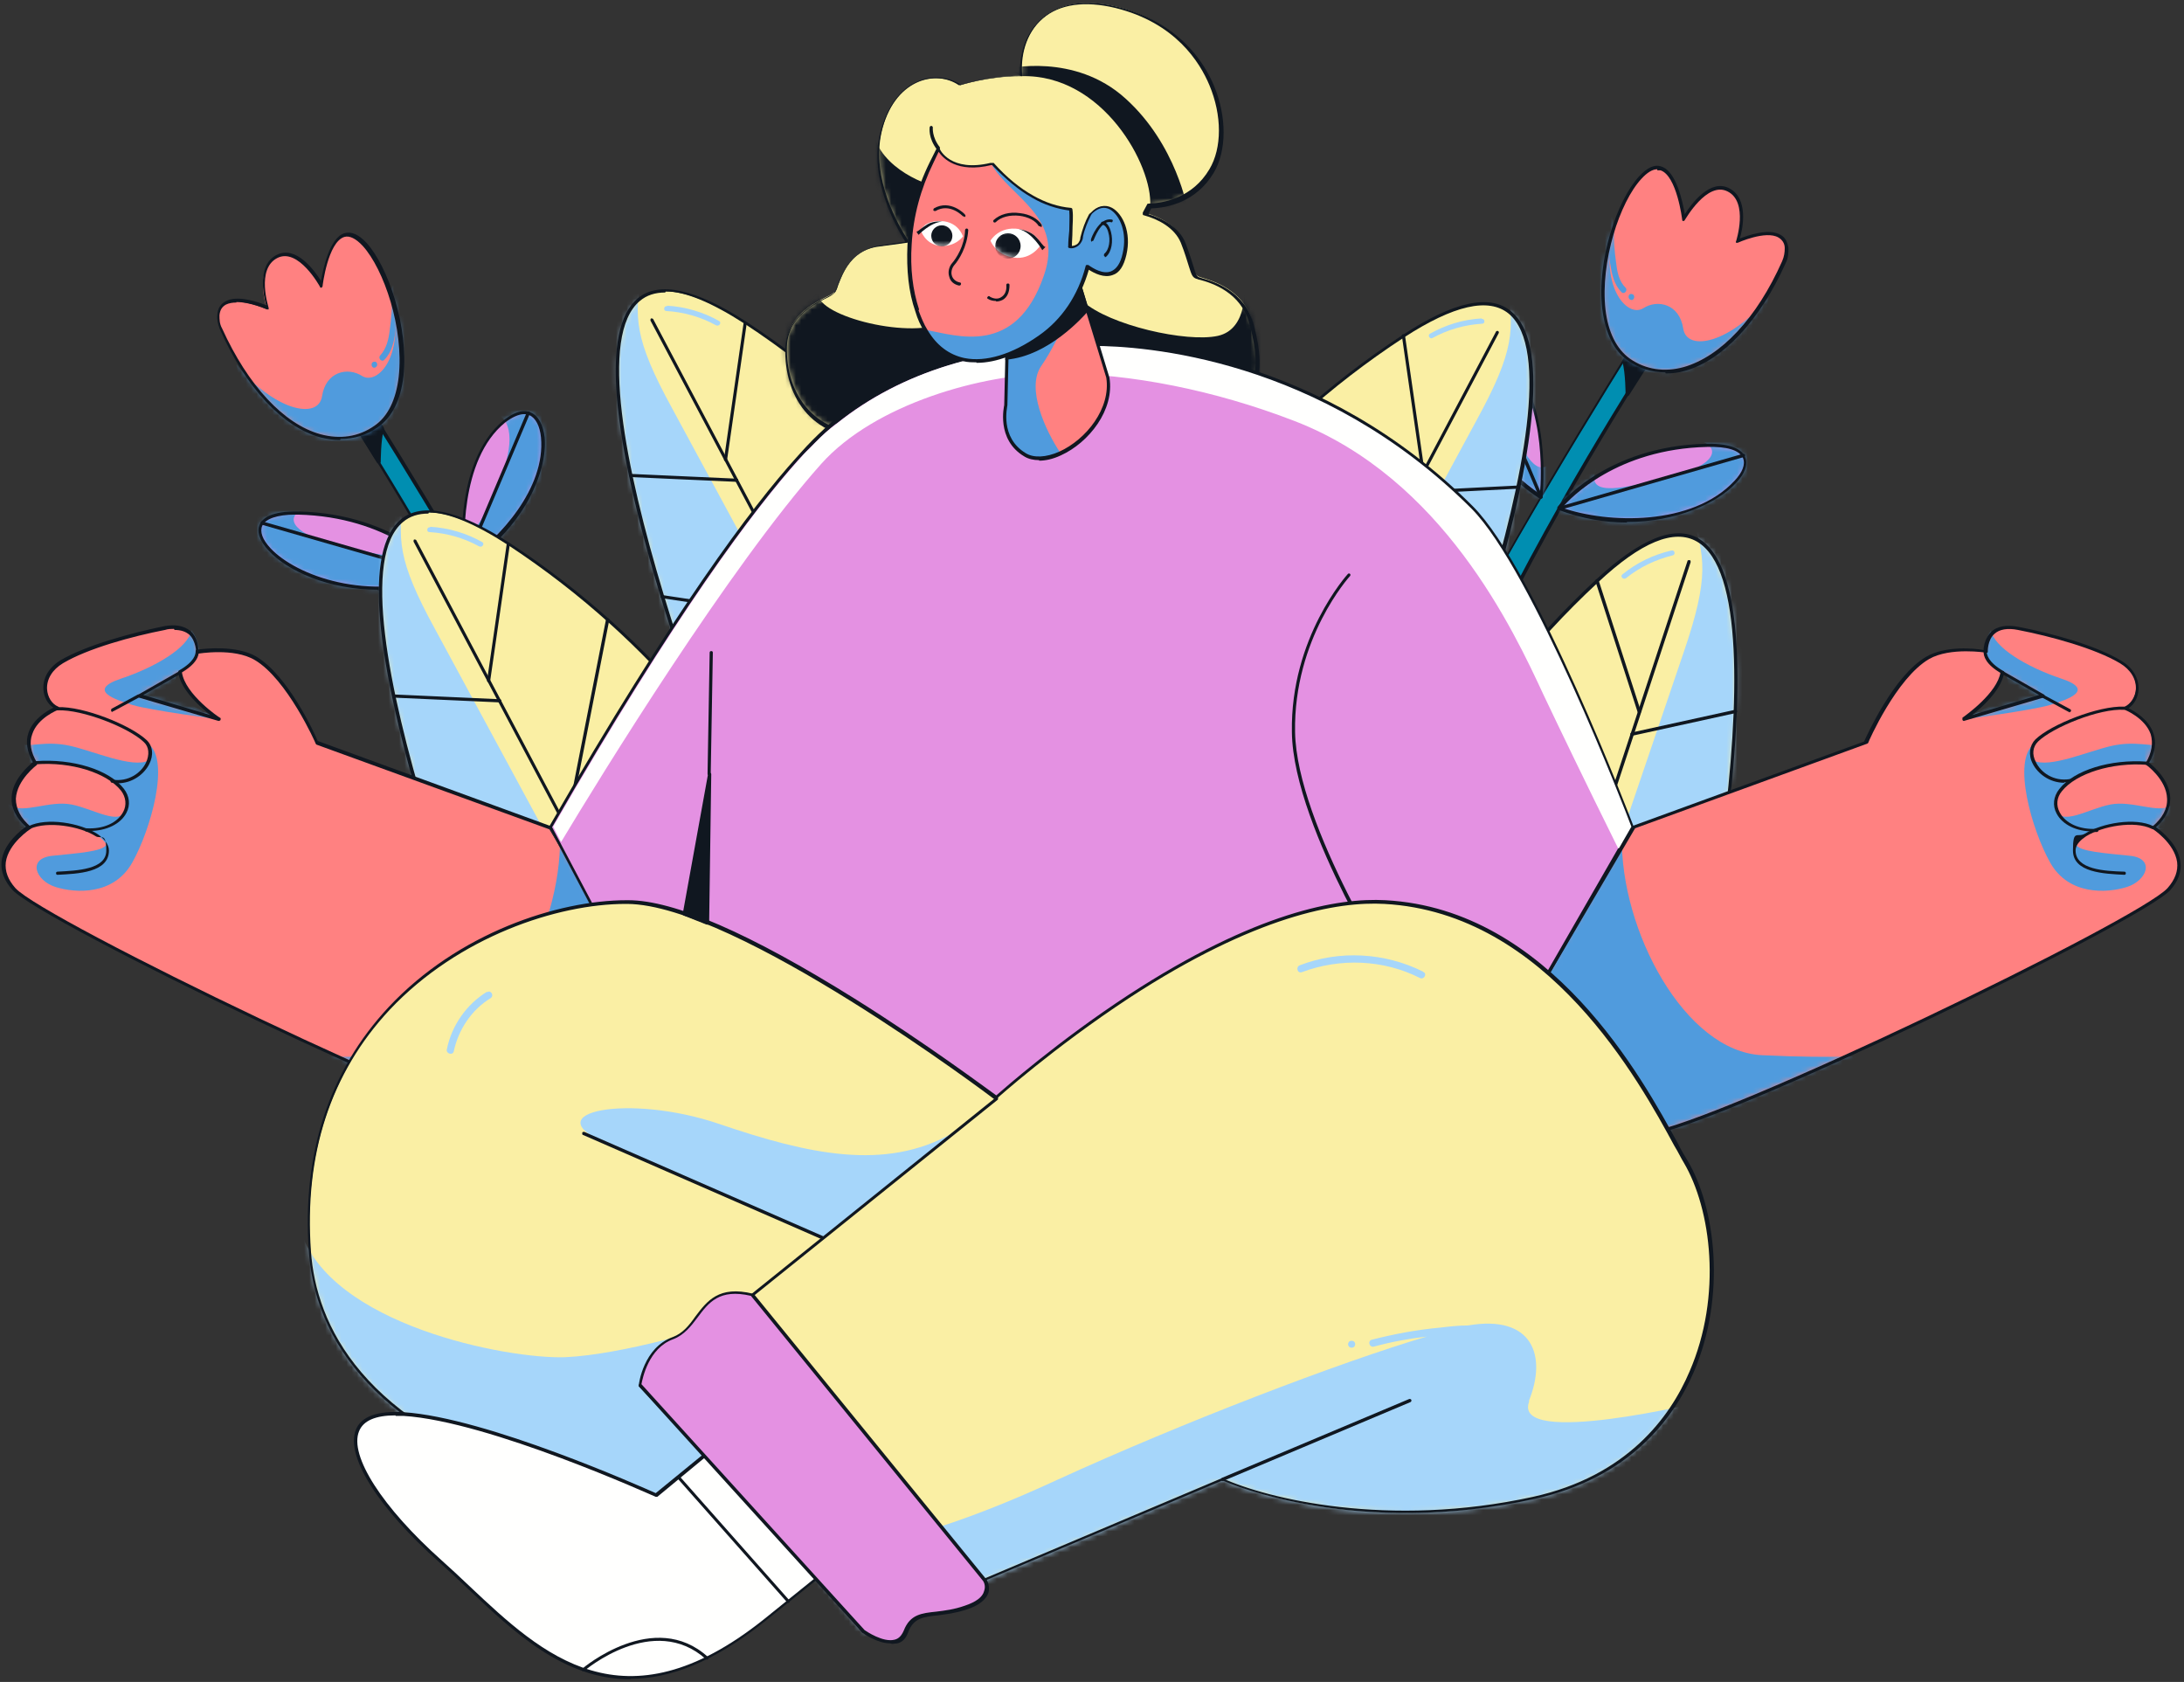 <svg width="413" height="318" viewBox="0 0 413 318" fill="none" xmlns="http://www.w3.org/2000/svg">
<rect x="0" y="0" width="413" height="318" fill="#333333" stroke="none"/>
<path d="M276.3 132.8C289.3 103.3 308.9 72.5 313.7 65.1C314.3 64.2 314 62.9 313.1 62.4C312.2 61.8 311 62.1 310.4 63C305.2 71.2 281.8 108.8 270.8 132L276.3 132.8Z" fill="#008EB1"/>
<path d="M276.3 133.1L270.8 132.3C270.8 132.3 270.6 132.3 270.6 132.1C270.6 132.1 270.6 131.9 270.6 131.8C281.7 108.4 305.5 70.2 310.2 62.7C310.8 61.7 312.2 61.3 313.3 62C313.8 62.3 314.2 62.8 314.3 63.4C314.4 64 314.3 64.6 314 65.1C308.5 73.6 289.5 103.7 276.7 132.7V132.8C276.7 132.8 276.6 132.8 276.5 132.8L276.3 133.1ZM271.2 131.7L276.1 132.4C288.9 103.3 307.9 73.4 313.4 64.8C313.6 64.4 313.7 64 313.6 63.5C313.6 63.1 313.2 62.7 312.8 62.4C312 61.9 311 62.2 310.5 62.9C305.9 70.3 282.2 108.1 271.1 131.5L271.2 131.7Z" fill="#101720"/>
<path d="M291.4 94C291.4 94 293.6 75 283.8 67C274 58.9 271.8 81.3 291.4 94Z" fill="#E491E2"/>
<mask id="mask0_20_6" style="mask-type:luminance" maskUnits="userSpaceOnUse" x="276" y="65" width="16" height="29">
<path d="M291.4 94C291.4 94 293.6 75 283.8 67C274 58.9 271.8 81.3 291.4 94Z" fill="white"/>
</mask>
<g mask="url(#mask0_20_6)">
<path d="M285.5 65.5C282 66.8 282.3 72.3 285.2 79.1C288.1 85.9 290.8 91 293.7 86.9C296.6 82.8 292.1 97.2 292.1 97.2L282 93.8L270.1 76.2L274.8 60.4L285.5 65.6V65.5Z" fill="#509BDD"/>
</g>
<path d="M291.4 94.3C291.4 94.3 291.3 94.3 291.2 94.3C286 90.9 281.9 86.5 279.2 81.6C277 77.5 275.9 73.3 276.2 69.9C276.4 67.5 277.3 65.8 278.8 65.2C279.8 64.8 281.5 64.7 284 66.7C293.8 74.8 291.7 93.8 291.7 94C291.7 94.1 291.7 94.2 291.5 94.2C291.5 94.2 291.5 94.2 291.4 94.2V94.3ZM280.1 65.5C279.7 65.5 279.4 65.5 279.1 65.7C277.9 66.2 277.1 67.7 276.9 69.9C276 79.5 284.8 89.1 291.2 93.4C291.5 90.4 292.4 74.3 283.7 67.1C282.4 66 281.2 65.5 280.1 65.5Z" fill="#101720"/>
<path d="M294.9 96.1C294.9 96.1 303.7 84.6 322.8 84.2C341.9 83.8 319.8 105.3 294.9 96.1Z" fill="#E491E2"/>
<mask id="mask1_20_6" style="mask-type:luminance" maskUnits="userSpaceOnUse" x="294" y="84" width="37" height="15">
<path d="M294.9 96.1C294.9 96.1 303.7 84.6 322.8 84.2C341.9 83.8 319.8 105.4 294.9 96.1Z" fill="white"/>
</mask>
<g mask="url(#mask1_20_6)">
<path d="M322 83.5C325.8 85.2 323.4 88.4 315.4 90.3C307.4 92.2 299.8 94.2 301.8 88.9C303.8 83.6 291.3 97.8 291.3 97.8L312.8 105.4L329.5 101.6L337.6 84.8L323.8 79.1L322.1 83.5H322Z" fill="#509BDD"/>
</g>
<path d="M307.7 98.8C303.6 98.8 299.2 98.1 294.7 96.4C294.7 96.4 294.5 96.3 294.5 96.2C294.5 96.2 294.5 96 294.5 95.9C294.5 95.8 303.6 84.3 322.7 83.9C327.8 83.8 329.5 85.2 330 86.4C330.6 87.8 330 89.5 328.3 91.3C324.8 95.1 317 98.7 307.6 98.7L307.7 98.8ZM295.4 96C304 99 320 99.5 328 90.9C329.5 89.3 330.1 87.8 329.6 86.6C328.9 85.1 326.6 84.4 322.8 84.5C305.8 84.9 297 94.1 295.4 96Z" fill="#101720"/>
<path d="M307 68.3C307.6 70.4 307.6 74.6 307.6 74.6L312 67.7L308.3 66.1L307 68.3Z" fill="#101720"/>
<path d="M307.6 74.9C307.5 74.9 307.4 74.7 307.4 74.6C307.4 74.6 307.4 70.5 306.8 68.4V68.2L308.1 66C308.1 65.9 308.3 65.8 308.5 65.9L312.2 67.5C312.2 67.5 312.3 67.6 312.4 67.7C312.5 67.8 312.4 67.9 312.4 67.9L308 74.8C308 74.8 307.8 74.9 307.7 74.9H307.6ZM307.3 68.3C307.7 69.8 307.8 72.2 307.9 73.6L311.5 67.9L308.3 66.6L307.2 68.4L307.3 68.3Z" fill="#101720"/>
<path d="M337.9 46.8C337.9 47.7 337.8 48.6 337.4 49.4C329.3 67.4 316.8 73.9 308.1 68C299.2 61.9 303.9 40.5 310.2 33.6C316.6 26.6 318.4 41.4 318.4 41.4C318.4 41.4 322.6 33.6 326.9 35.9C331.2 38.2 328.6 45.7 328.6 45.7C328.6 45.7 337.4 41.7 337.9 46.9V46.8Z" fill="#FF8181"/>
<mask id="mask2_20_6" style="mask-type:luminance" maskUnits="userSpaceOnUse" x="303" y="31" width="35" height="40">
<path d="M337.9 46.8C337.9 47.7 337.8 48.6 337.4 49.4C329.3 67.4 316.8 73.9 308.1 68C299.2 61.9 303.9 40.5 310.2 33.6C316.6 26.6 318.4 41.4 318.4 41.4C318.4 41.4 322.6 33.6 326.9 35.9C331.1 38.1 328.6 45.7 328.6 45.7C328.6 45.7 337.4 41.7 337.9 46.9V46.8Z" fill="white"/>
</mask>
<g mask="url(#mask2_20_6)">
<path d="M334.5 56.1C327.4 64.8 319 66.7 318.3 62.1C317.6 57.5 313.5 56.5 310.7 58.3C307.9 60 302.8 54.9 304.8 44.3C306.8 33.7 296.1 52.3 296.1 52.3L297 63.7L316.1 74.7L331 75.3L334.5 56.1Z" fill="#509BDD"/>
<path d="M305.3 43.1C305.1 45.3 305.3 47.4 305.6 49.6C305.8 51.3 306.1 53.1 307.4 54.4C307.9 54.9 307.1 55.8 306.6 55.2C305.2 53.8 304.8 51.8 304.5 49.9C304.1 47.5 304 45.2 304.2 42.8C304.2 42.1 305.4 42.3 305.3 43V43.1Z" fill="#509BDD"/>
<path d="M308.6 55.6C309.3 55.7 309.1 56.9 308.4 56.7C307.7 56.5 307.9 55.4 308.6 55.6Z" fill="#509BDD"/>
</g>
<path d="M314.9 70.4C312.4 70.4 310 69.7 307.9 68.2C305.2 66.4 303.6 63 303 58.5C301.9 49.3 305.8 37.8 310 33.3C311.5 31.7 312.9 31 314.2 31.5C317 32.4 318.2 38.2 318.6 40.5C319.8 38.6 323.4 33.7 327 35.6C330.7 37.5 329.6 43.2 329 45.1C330.5 44.5 334.5 43.1 336.7 44.4C337.6 44.9 338 45.7 338.2 46.9C338.2 47.8 338.2 48.7 337.7 49.7C332.8 60.6 325.8 68.1 318.7 70.1C317.4 70.5 316.2 70.6 315 70.6L314.9 70.4ZM313.4 32C312.5 32 311.5 32.6 310.4 33.8C306.3 38.2 302.6 49.5 303.6 58.5C304.1 62.8 305.7 66 308.2 67.8C311.2 69.9 314.8 70.4 318.4 69.4C325.4 67.4 332.2 60.2 337 49.4C337.4 48.5 337.5 47.7 337.5 46.9C337.5 46 337 45.3 336.3 44.9C333.9 43.5 328.6 45.9 328.6 45.9C328.5 45.9 328.4 45.9 328.3 45.9C328.3 45.9 328.2 45.7 328.3 45.6C328.3 45.6 330.7 38.2 326.7 36.2C322.8 34.2 318.7 41.5 318.6 41.6C318.6 41.7 318.4 41.8 318.3 41.8C318.2 41.8 318.1 41.7 318.1 41.5C318.1 41.5 317.1 33.2 314 32.2C313.8 32.2 313.6 32.2 313.4 32.2V32Z" fill="#101720"/>
<path d="M291.4 94.3C291.3 94.3 291.2 94.3 291.1 94.1L279 65.5C279 65.3 279 65.2 279.2 65.1C279.4 65.1 279.5 65.1 279.6 65.3L291.7 93.9C291.7 94.1 291.7 94.2 291.5 94.3C291.3 94.4 291.5 94.3 291.4 94.3Z" fill="#101720"/>
<path d="M294.9 96.4C294.8 96.4 294.6 96.4 294.6 96.2C294.6 96 294.6 95.9 294.8 95.8L329.6 85.8C329.8 85.8 329.9 85.8 330 86C330 86.2 330 86.3 329.8 86.4L295 96.4H294.9Z" fill="#101720"/>
<path d="M103 145.6C90 116.1 70.4 85.3 65.6 77.9C65 77 65.3 75.7 66.2 75.2C67.1 74.6 68.3 74.9 68.9 75.8C74.1 84 97.5 121.6 108.5 144.8L103 145.6Z" fill="#008EB1"/>
<path d="M103 145.9H102.8C102.8 145.9 102.8 145.9 102.8 145.8C90 116.7 71 86.7 65.5 78.2C65.2 77.7 65.1 77.1 65.2 76.5C65.3 75.9 65.7 75.4 66.2 75.1C67.3 74.5 68.7 74.8 69.3 75.8C74 83.2 97.8 121.4 108.9 144.9C108.9 144.9 108.9 145.1 108.9 145.2C108.9 145.2 108.8 145.3 108.7 145.4L103.3 146.2C103.3 146.2 103.3 146.2 103.2 146.2L103 145.9ZM67.2 75.1C66.9 75.1 66.6 75.1 66.3 75.3C65.9 75.5 65.6 75.9 65.5 76.3C65.5 76.7 65.5 77.2 65.7 77.6C71.2 86.1 90.1 116.1 103 145.2L107.9 144.5C96.8 121.1 73.2 83.2 68.5 75.9C68.2 75.4 67.6 75.1 67.1 75.1H67.2Z" fill="#101720"/>
<path d="M87.8 106.7C87.8 106.7 85.6 87.7 95.4 79.7C105.2 71.6 107.4 94 87.8 106.7Z" fill="#E491E2"/>
<mask id="mask3_20_6" style="mask-type:luminance" maskUnits="userSpaceOnUse" x="87" y="77" width="16" height="30">
<path d="M87.8 106.7C87.8 106.7 85.6 87.7 95.4 79.7C105.2 71.6 107.4 94 87.8 106.7Z" fill="white"/>
</mask>
<g mask="url(#mask3_20_6)">
<path d="M93.8 78.3C97.3 79.6 97 85.1 94.1 91.9C91.2 98.7 88.5 103.8 85.6 99.7C82.7 95.6 87.2 110 87.2 110L97.3 106.6L109.2 89L104.5 73.2L93.8 78.4V78.3Z" fill="#509BDD"/>
</g>
<path d="M87.8 107C87.8 107 87.8 107 87.7 107C87.7 107 87.5 106.9 87.5 106.8C87.5 106.6 85.4 87.6 95.2 79.5C97.7 77.5 99.4 77.5 100.4 78C101.8 78.6 102.7 80.3 103 82.7C103.3 86.1 102.2 90.3 100 94.4C97.3 99.3 93.2 103.7 88 107.1C88 107.1 87.9 107.1 87.8 107.1V107ZM99.1 78.3C98.1 78.3 96.8 78.9 95.5 79.9C86.8 87 87.7 103.2 88 106.2C94.4 101.9 103.2 92.3 102.3 82.7C102.1 80.6 101.3 79 100.1 78.5C99.8 78.4 99.5 78.3 99.1 78.3Z" fill="#101720"/>
<path d="M84.3 108.9C84.3 108.9 75.5 97.4 56.4 97C37.3 96.6 59.4 118.1 84.3 108.9Z" fill="#E491E2"/>
<mask id="mask4_20_6" style="mask-type:luminance" maskUnits="userSpaceOnUse" x="49" y="96" width="36" height="16">
<path d="M84.3 108.9C84.3 108.9 75.5 97.4 56.4 97C37.3 96.6 59.4 118.1 84.3 108.9Z" fill="white"/>
</mask>
<g mask="url(#mask4_20_6)">
<path d="M57.3 96.3C53.5 98 55.9 101.2 63.9 103.1C71.9 105 79.5 107 77.5 101.7C75.5 96.4 88 110.6 88 110.6L66.5 118.2L49.8 114.4L41.7 97.6L55.5 91.9L57.2 96.3H57.3Z" fill="#509BDD"/>
</g>
<path d="M71.5 111.5C62.1 111.5 54.3 107.9 50.8 104.1C49.1 102.3 48.5 100.5 49.1 99.2C49.6 98 51.3 96.6 56.4 96.7C75.5 97.1 84.5 108.6 84.6 108.7C84.6 108.7 84.6 108.9 84.6 109C84.6 109 84.6 109.2 84.4 109.2C79.9 110.9 75.5 111.6 71.4 111.6L71.5 111.5ZM55.8 97.3C52.4 97.3 50.2 98.1 49.6 99.4C49.1 100.5 49.6 102 51.2 103.7C56 108.8 69.6 113.9 83.8 108.8C82.2 107 73.3 97.7 56.4 97.3C56.2 97.3 56 97.3 55.9 97.3H55.8Z" fill="#101720"/>
<path d="M72.2 81.1C71.6 83.2 71.5 87.4 71.5 87.4L67.2 80.5L70.9 78.9L72.2 81.1Z" fill="#101720"/>
<path d="M71.6 87.6C71.5 87.6 71.4 87.6 71.3 87.5L67 80.6V80.4C67 80.4 67 80.2 67.2 80.2L70.9 78.6C71 78.6 71.2 78.6 71.3 78.7L72.6 80.9V81.1C72 83.2 72 87.3 72 87.3C72 87.4 72 87.5 71.8 87.6H71.6ZM67.7 80.6L71.3 86.3C71.3 85 71.5 82.6 71.9 81L70.8 79.2L67.6 80.5L67.7 80.6Z" fill="#101720"/>
<path d="M41.3 59.6C41.3 60.5 41.4 61.4 41.8 62.2C49.9 80.2 62.4 86.7 71.1 80.8C79.9 74.7 75.3 53.3 68.9 46.4C62.5 39.4 60.7 54.2 60.7 54.2C60.7 54.2 56.5 46.4 52.2 48.7C47.9 51 50.5 58.5 50.5 58.5C50.5 58.5 41.7 54.5 41.2 59.7L41.3 59.6Z" fill="#FF8181"/>
<mask id="mask5_20_6" style="mask-type:luminance" maskUnits="userSpaceOnUse" x="41" y="44" width="35" height="39">
<path d="M41.3 59.6C41.3 60.5 41.4 61.4 41.8 62.2C49.9 80.2 62.4 86.7 71.1 80.8C79.9 74.7 75.3 53.3 68.9 46.4C62.5 39.4 60.7 54.2 60.7 54.2C60.7 54.2 56.5 46.4 52.2 48.7C47.9 51 50.5 58.5 50.5 58.5C50.5 58.5 41.7 54.5 41.2 59.7L41.3 59.6Z" fill="white"/>
</mask>
<g mask="url(#mask5_20_6)">
<path d="M44.7 68.9C51.8 77.6 60.2 79.5 60.9 74.9C61.6 70.3 65.7 69.3 68.5 71.1C71.3 72.8 76.4 67.7 74.3 57.1C72.3 46.5 83 65.1 83 65.1L82.1 76.5L63 87.5L48.2 88.1L44.7 68.9Z" fill="#509BDD"/>
<path d="M74 55.9C74.2 58.1 74 60.2 73.7 62.4C73.5 64.1 73.1 65.9 71.9 67.2C71.4 67.7 72.2 68.6 72.7 68C74.1 66.6 74.5 64.6 74.8 62.7C75.1 60.3 75.3 58 75.1 55.6C75.1 54.9 73.9 55.1 74 55.8V55.9Z" fill="#509BDD"/>
<path d="M70.7 68.4C70 68.5 70.2 69.7 70.9 69.5C71.6 69.3 71.4 68.2 70.7 68.4Z" fill="#509BDD"/>
</g>
<path d="M64.3 83.2C63.1 83.2 61.8 83 60.6 82.7C53.4 80.7 46.5 73.3 41.6 62.3C41.2 61.3 41 60.4 41.1 59.5C41.2 58.3 41.7 57.5 42.6 57C44.8 55.7 48.8 57.1 50.3 57.7C49.8 55.8 48.6 50.1 52.3 48.2C56 46.3 59.5 51.2 60.7 53.1C61.1 50.9 62.3 45 65.1 44.1C66.4 43.7 67.8 44.3 69.3 45.9C73.4 50.4 77.3 61.9 76.3 71.1C75.8 75.6 74.1 79 71.4 80.8C69.3 82.3 66.9 83 64.4 83L64.3 83.2ZM44.7 57.2C44 57.2 43.3 57.3 42.7 57.6C42 58 41.6 58.6 41.5 59.6C41.5 60.4 41.5 61.2 42 62.1C46.9 72.9 53.7 80.2 60.6 82.1C64.3 83.1 67.8 82.6 70.8 80.5C73.3 78.8 74.9 75.6 75.4 71.2C76.4 62.1 72.6 50.9 68.6 46.5C67.3 45.1 66.1 44.5 65.1 44.8C62 45.8 61 54 61 54.1C61 54.2 60.9 54.3 60.8 54.4C60.7 54.4 60.5 54.4 60.5 54.2C60.5 54.2 56.4 46.7 52.4 48.8C48.4 50.9 50.8 58.1 50.8 58.2C50.8 58.3 50.8 58.4 50.8 58.5C50.8 58.5 50.6 58.5 50.5 58.5C50.5 58.5 47.3 57.1 44.7 57.1V57.2Z" fill="#101720"/>
<path d="M87.8 107C87.8 107 87.8 107 87.7 107C87.5 107 87.5 106.8 87.5 106.6L99.6 78C99.6 77.8 99.8 77.8 100 77.8C100.2 77.8 100.2 78 100.2 78.2L88.1 106.8C88.1 106.9 87.9 107 87.8 107Z" fill="#101720"/>
<path d="M84.3 109.2L49.5 99.2C49.3 99.2 49.2 99 49.3 98.8C49.3 98.6 49.5 98.5 49.7 98.6L84.5 108.6C84.7 108.6 84.8 108.8 84.7 109C84.7 109.1 84.5 109.2 84.4 109.2H84.3Z" fill="#101720"/>
<path d="M252.6 210C252.6 210 253.2 154.9 301.9 109.8C350.6 64.6 316.7 210 316.7 210H252.5H252.6Z" fill="#FAEFA4"/>
<mask id="mask6_20_6" style="mask-type:luminance" maskUnits="userSpaceOnUse" x="252" y="101" width="77" height="109">
<path d="M252.6 210C252.6 210 253.2 154.9 301.9 109.8C350.6 64.6 316.7 210 316.7 210H252.5H252.6Z" fill="white"/>
</mask>
<g mask="url(#mask6_20_6)">
<path d="M319.8 97.3C322.4 105 323.3 109 318.4 123.3C313.5 137.6 293.8 195.9 290.5 204.7C287.2 213.5 269.3 217.1 269.3 217.1L331.1 220L346.3 114.3L319.8 97.3Z" fill="#A6D6FA"/>
<path d="M316 104.1C312.6 104.9 309.5 106.4 306.8 108.6C306.3 109 307 109.7 307.5 109.3C310.1 107.2 313.1 105.8 316.3 105C316.9 104.9 316.7 103.9 316.1 104.1H316Z" fill="#A6D6FA"/>
</g>
<path d="M316.8 210.3H252.6H252.4C252.4 210.3 252.4 210.2 252.4 210.1C252.4 210 252.6 196.1 258.8 176.8C264.5 159.1 276.6 133 301.8 109.6C310.2 101.8 316.7 99.2 321.2 101.8C328.9 106.3 330.6 125.9 326.1 160.1C322.8 185.5 317.1 209.9 317.1 210.1C317.1 210.2 316.9 210.3 316.8 210.3ZM253 209.8H316.6C317.8 204.5 338.5 112.6 320.9 102.4C316.6 99.9 310.3 102.5 302.2 110.1C277.1 133.4 265 159.3 259.4 177C253.7 194.6 253.1 207.7 253 209.8Z" fill="#101720"/>
<path d="M285.1 210.3C284.9 210.3 284.9 210.1 284.9 209.9L319.1 106.1C319.1 105.9 319.3 105.9 319.5 105.9C319.7 105.9 319.7 106.1 319.7 106.3L285.5 210.1C285.5 210.2 285.3 210.3 285.2 210.3H285.1Z" fill="#101720"/>
<path d="M291.1 192.1C291 192.1 290.9 192.1 290.8 191.9C290.8 191.7 290.8 191.6 291 191.5L322.3 181.7C322.5 181.7 322.6 181.7 322.7 181.9C322.7 182.1 322.7 182.2 322.5 182.3L291.2 192.1H291.1Z" fill="#101720"/>
<path d="M299.3 167.2C299.2 167.2 299.1 167.2 299 167C299 166.8 299 166.7 299.2 166.6L326 157.8C326.2 157.8 326.3 157.8 326.4 158C326.4 158.2 326.4 158.3 326.2 158.4L299.4 167.2H299.3Z" fill="#101720"/>
<path d="M308.6 139.1C308.5 139.1 308.3 139.1 308.3 138.9C308.3 138.7 308.3 138.6 308.5 138.5L328.1 134.2C328.3 134.2 328.4 134.2 328.5 134.4C328.5 134.6 328.5 134.7 328.3 134.8L308.7 139.1H308.6Z" fill="#101720"/>
<path d="M310 134.9C309.9 134.9 309.8 134.9 309.7 134.7L301.7 109.9C301.7 109.7 301.7 109.6 301.9 109.5C302.1 109.5 302.2 109.5 302.3 109.7L310.3 134.5C310.3 134.7 310.3 134.8 310.1 134.9H310Z" fill="#101720"/>
<path d="M300.1 164.7C300 164.7 299.9 164.7 299.8 164.5L285.7 127.1C285.7 126.9 285.7 126.8 285.9 126.7C286.1 126.7 286.2 126.7 286.3 126.9L300.4 164.3C300.4 164.5 300.4 164.6 300.2 164.7C300.2 164.7 300.2 164.7 300.1 164.7Z" fill="#101720"/>
<path d="M288.9 198.8C288.8 198.8 288.7 198.8 288.6 198.6L269.7 151.2C269.7 151 269.7 150.9 269.9 150.8C270.1 150.8 270.2 150.8 270.3 151L289.2 198.4C289.2 198.6 289.2 198.7 289 198.8C289 198.8 289 198.8 288.9 198.8Z" fill="#101720"/>
<path d="M270.3 210.4C270.3 210.4 270.1 210.4 270.1 210.3L255.7 188.6C255.7 188.5 255.7 188.3 255.7 188.2C255.8 188.2 256 188.2 256.1 188.2L270.5 209.9C270.5 210 270.5 210.2 270.5 210.3C270.5 210.3 270.4 210.3 270.3 210.3V210.4Z" fill="#101720"/>
<path d="M200 154C200 154 209.8 99.8 265.4 63.5C321 27.2 263.3 164.8 263.3 164.8L200 154Z" fill="#FAEFA4"/>
<mask id="mask7_20_6" style="mask-type:luminance" maskUnits="userSpaceOnUse" x="200" y="57" width="90" height="108">
<path d="M200 154C200 154 209.8 99.8 265.4 63.5C321 27.1 263.3 164.8 263.3 164.8L200 154Z" fill="white"/>
</mask>
<g mask="url(#mask7_20_6)">
<path d="M285 54.1C286.3 62.2 286.5 66.2 279.2 79.5C272 92.8 242.8 146.9 238.1 155.1C233.3 163.2 215.1 163.7 215.1 163.7L275.5 176.9L308.2 75.3L285 54.1Z" fill="#A6D6FA"/>
<path d="M280.2 60.2C276.7 60.4 273.4 61.4 270.4 63.1C269.9 63.4 270.4 64.2 270.9 63.9C273.8 62.3 277 61.4 280.3 61.2C280.9 61.2 280.8 60.2 280.2 60.3V60.2Z" fill="#A6D6FA"/>
</g>
<path d="M263.2 165L200 154.3C199.8 154.3 199.7 154.2 199.7 154C199.9 153.1 202.5 139.7 211.6 122.3C220.2 105.8 236.5 82.1 265.3 63.3C274.9 57 281.8 55.5 285.8 58.9C292.7 64.6 291 84.2 280.9 117.2C273.4 141.7 263.7 164.7 263.6 165C263.6 165.1 263.4 165.2 263.3 165.2L263.2 165ZM200.3 153.7L263 164.4C265.1 159.4 300.9 72.3 285.3 59.3C281.5 56.2 274.9 57.7 265.5 63.8C236.9 82.5 220.6 106.1 212.1 122.6C203.6 139 200.7 151.7 200.3 153.9V153.7Z" fill="#101720"/>
<path d="M232 159.7C232 159.7 232 159.7 231.9 159.7C231.8 159.7 231.7 159.4 231.8 159.3L282.9 62.7C282.9 62.6 283.2 62.5 283.3 62.6C283.4 62.6 283.5 62.9 283.4 63L232.3 159.6C232.3 159.7 232.1 159.8 232 159.8V159.7Z" fill="#101720"/>
<path d="M241 142.7C240.9 142.7 240.7 142.6 240.7 142.4C240.7 142.2 240.7 142.1 241 142.1L273.5 137.7C273.7 137.7 273.8 137.7 273.8 138C273.8 138.2 273.8 138.3 273.5 138.3L241 142.7Z" fill="#101720"/>
<path d="M253.2 119.6C253.1 119.6 252.9 119.5 252.9 119.3C252.9 119.1 252.9 119 253.2 119L281.1 114.8C281.3 114.8 281.4 114.8 281.4 115.1C281.4 115.3 281.4 115.4 281.1 115.4L253.2 119.6Z" fill="#101720"/>
<path d="M267 93.4C266.8 93.4 266.7 93.3 266.7 93.1C266.7 92.9 266.8 92.8 267 92.8L287 91.8C287.2 91.8 287.3 91.9 287.3 92.1C287.3 92.3 287.2 92.4 287 92.4L267 93.4Z" fill="#101720"/>
<path d="M269.1 89.5C269 89.5 268.8 89.4 268.8 89.2L265.1 63.5C265.1 63.3 265.1 63.2 265.4 63.2C265.6 63.2 265.7 63.2 265.7 63.5L269.4 89.2C269.4 89.4 269.4 89.5 269.1 89.5Z" fill="#101720"/>
<path d="M254.4 117.3C254.3 117.3 254.1 117.3 254.1 117.1L246.4 77.9C246.4 77.7 246.4 77.6 246.6 77.5C246.8 77.5 246.9 77.5 247 77.7L254.7 116.9C254.7 117.1 254.7 117.2 254.5 117.3H254.4Z" fill="#101720"/>
<path d="M237.6 149C237.5 149 237.3 149 237.3 148.8L226.6 98.9C226.6 98.7 226.6 98.6 226.8 98.5C227 98.5 227.1 98.5 227.2 98.7L237.9 148.6C237.9 148.8 237.9 148.9 237.7 149H237.6Z" fill="#101720"/>
<path d="M217.3 157.3C217.2 157.3 217.1 157.3 217 157.1L206.4 133.3C206.4 133.1 206.4 133 206.6 132.9C206.7 132.9 206.9 132.9 207 133.1L217.6 156.9C217.6 157.1 217.6 157.2 217.4 157.3C217.4 157.3 217.4 157.3 217.3 157.3Z" fill="#101720"/>
<path d="M206.4 151.7C206.4 151.7 196.5 97.5 141 61.2C85.5 24.9 143.1 162.5 143.1 162.5L206.4 151.7Z" fill="#FAEFA4"/>
<mask id="mask8_20_6" style="mask-type:luminance" maskUnits="userSpaceOnUse" x="116" y="55" width="91" height="108">
<path d="M206.4 151.7C206.4 151.7 196.5 97.5 141 61.2C85.4 24.8 143.1 162.5 143.1 162.5L206.4 151.7Z" fill="white"/>
</mask>
<g mask="url(#mask8_20_6)">
<path d="M121.3 51.8C120 59.9 119.8 63.9 127.1 77.2C134.3 90.5 163.5 144.6 168.2 152.8C172.9 161 191.2 161.4 191.2 161.4L130.8 174.6L98.1 73L121.3 51.8Z" fill="#A6D6FA"/>
<path d="M126.2 57.8C129.6 58 133 59 136 60.7C136.5 61 136 61.8 135.4 61.5C132.5 59.9 129.3 59 126 58.8C125.4 58.8 125.5 57.8 126.1 57.9L126.2 57.8Z" fill="#A6D6FA"/>
</g>
<path d="M143.1 162.7C143 162.7 142.9 162.7 142.8 162.5C142.8 162.3 133.1 139.2 125.5 114.7C115.4 81.8 113.7 62.2 120.6 56.4C124.6 53.1 131.5 54.6 141.1 60.8C169.9 79.6 186.1 103.3 194.8 119.8C203.9 137.2 206.5 150.6 206.7 151.5C206.7 151.7 206.6 151.8 206.4 151.8L143.2 162.5L143.1 162.7ZM125.8 55.3C123.9 55.3 122.3 55.8 121 56.9C105.4 69.9 141.2 157 143.3 162L206 151.3C205.6 149.2 202.7 136.4 194.2 120C185.6 103.5 169.4 80 140.8 61.2C134.6 57.2 129.6 55.1 125.9 55.1L125.8 55.3Z" fill="#101720"/>
<path d="M174.4 157.4C174.3 157.4 174.2 157.4 174.1 157.2L123 60.6C123 60.5 123 60.3 123.1 60.2C123.2 60.2 123.4 60.2 123.5 60.3L174.6 156.9C174.6 157 174.6 157.2 174.5 157.3C174.5 157.3 174.5 157.3 174.4 157.3V157.4Z" fill="#101720"/>
<path d="M165.4 140.4L132.8 136C132.6 136 132.5 135.8 132.5 135.7C132.5 135.5 132.7 135.4 132.8 135.4L165.4 139.8C165.6 139.8 165.7 140 165.7 140.1C165.7 140.3 165.6 140.4 165.4 140.4Z" fill="#101720"/>
<path d="M153.1 117.3L125.2 113.1C125 113.1 124.9 112.9 124.9 112.8C124.9 112.6 125.1 112.5 125.2 112.5L153.1 116.7C153.3 116.7 153.4 116.9 153.4 117C153.4 117.1 153.2 117.3 153.1 117.3Z" fill="#101720"/>
<path d="M139.3 91.1L119.3 90.2C119.1 90.2 119 90.1 119 89.9C119 89.7 119.1 89.6 119.3 89.6L139.3 90.5C139.5 90.5 139.6 90.6 139.6 90.8C139.6 91 139.5 91.1 139.3 91.1Z" fill="#101720"/>
<path d="M137.2 87.2C137 87.2 136.9 87 136.9 86.9L140.6 61.2C140.6 61 140.8 60.9 140.9 60.9C141.1 60.9 141.2 61.1 141.2 61.2L137.5 86.9C137.5 87 137.4 87.2 137.2 87.2Z" fill="#101720"/>
<path d="M151.9 114.9C151.7 114.9 151.6 114.7 151.7 114.5L159.4 75.3C159.4 75.1 159.6 75 159.8 75.1C160 75.1 160.1 75.3 160 75.5L152.3 114.7C152.3 114.8 152.1 114.9 152 114.9H151.9Z" fill="#101720"/>
<path d="M168.7 146.7C168.5 146.7 168.4 146.5 168.5 146.3L179.2 96.4C179.2 96.2 179.4 96.1 179.6 96.2C179.8 96.2 179.9 96.4 179.8 96.6L169.1 146.5C169.1 146.6 168.9 146.7 168.8 146.7H168.7Z" fill="#101720"/>
<path d="M189 155C189 155 189 155 188.9 155C188.7 155 188.7 154.8 188.7 154.6L199.3 130.8C199.3 130.6 199.5 130.6 199.7 130.6C199.9 130.6 199.9 130.8 199.9 131L189.3 154.8C189.3 154.9 189.1 155 189 155Z" fill="#101720"/>
<path d="M161.6 193.5C161.6 193.5 151.7 139.3 96.2 103C40.6 66.6 98.3 204.3 98.3 204.3L161.6 193.5Z" fill="#FAEFA4"/>
<mask id="mask9_20_6" style="mask-type:luminance" maskUnits="userSpaceOnUse" x="72" y="96" width="90" height="109">
<path d="M161.6 193.5C161.6 193.5 151.7 139.3 96.2 103C40.6 66.6 98.3 204.3 98.3 204.3L161.6 193.5Z" fill="white"/>
</mask>
<g mask="url(#mask9_20_6)">
<path d="M76.5 93.6C75.2 101.7 75 105.7 82.3 119C89.5 132.3 118.7 186.4 123.4 194.6C128.2 202.7 146.4 203.2 146.4 203.2L86 216.4L53.3 114.8L76.5 93.6Z" fill="#A6D6FA"/>
<path d="M81.4 99.6C84.8 99.8 88.2 100.8 91.2 102.5C91.7 102.8 91.2 103.6 90.6 103.3C87.7 101.7 84.5 100.8 81.2 100.6C80.6 100.6 80.7 99.6 81.3 99.7L81.4 99.6Z" fill="#A6D6FA"/>
</g>
<path d="M98.3 204.5C98.2 204.5 98.1 204.5 98 204.3C98 204.1 88.3 181 80.7 156.5C70.6 123.6 68.9 104 75.8 98.2C79.8 94.9 86.7 96.4 96.3 102.6C125.1 121.4 141.3 145.1 150 161.6C159.1 179 161.7 192.4 161.9 193.3C161.9 193.5 161.8 193.6 161.6 193.6L98.4 204.3L98.3 204.5ZM81 97.1C79.1 97.1 77.5 97.6 76.2 98.7C60.6 111.7 96.4 198.8 98.5 203.8L161.2 193.1C160.8 191 157.9 178.2 149.4 161.8C140.8 145.3 124.6 121.8 96 103C89.8 99 84.8 96.9 81.1 96.9L81 97.1Z" fill="#101720"/>
<path d="M129.6 199.2C129.5 199.2 129.4 199.2 129.3 199L78.2 102.4C78.2 102.3 78.2 102.1 78.3 102C78.4 102 78.6 102 78.7 102.1L129.8 198.7C129.8 198.8 129.8 199 129.7 199.1C129.7 199.1 129.7 199.1 129.6 199.1V199.2Z" fill="#101720"/>
<path d="M120.6 182.2L88.1 177.8C87.9 177.8 87.8 177.6 87.8 177.5C87.8 177.4 88 177.2 88.1 177.2L120.6 181.6C120.8 181.6 120.9 181.8 120.9 181.9C120.9 182.1 120.8 182.2 120.6 182.2Z" fill="#101720"/>
<path d="M108.4 159.1L80.5 154.9C80.3 154.9 80.2 154.7 80.2 154.6C80.2 154.4 80.4 154.3 80.5 154.3L108.4 158.5C108.6 158.5 108.7 158.7 108.7 158.8C108.7 158.9 108.5 159.1 108.4 159.1Z" fill="#101720"/>
<path d="M94.5 132.8L74.5 131.9C74.3 131.9 74.2 131.8 74.2 131.6C74.2 131.4 74.3 131.3 74.5 131.3L94.5 132.2C94.7 132.2 94.8 132.3 94.8 132.5C94.8 132.7 94.7 132.8 94.5 132.8Z" fill="#101720"/>
<path d="M92.4 129C92.2 129 92.1 128.8 92.1 128.7L95.8 103C95.8 102.8 96 102.7 96.1 102.7C96.3 102.7 96.4 102.9 96.4 103L92.7 128.7C92.7 128.8 92.6 129 92.4 129Z" fill="#101720"/>
<path d="M107.1 156.7C106.9 156.7 106.8 156.5 106.9 156.3L114.6 117.1C114.6 116.9 114.8 116.8 115 116.9C115.2 116.9 115.3 117.1 115.2 117.3L107.5 156.5C107.5 156.6 107.3 156.7 107.2 156.7H107.1Z" fill="#101720"/>
<path d="M123.9 188.5C123.7 188.5 123.6 188.3 123.7 188.1L134.4 138.2C134.4 138 134.6 137.9 134.8 138C135 138 135.1 138.2 135 138.4L124.3 188.3C124.3 188.4 124.1 188.5 124 188.5H123.9Z" fill="#101720"/>
<path d="M144.2 196.8C144.2 196.8 144.2 196.8 144.1 196.8C143.9 196.8 143.9 196.6 143.9 196.4L154.5 172.6C154.5 172.4 154.7 172.4 154.9 172.4C155.1 172.4 155.1 172.6 155.1 172.8L144.5 196.6C144.5 196.7 144.3 196.8 144.2 196.8Z" fill="#101720"/>
<path d="M157.8 55.4C158.7 54.2 159.5 47.9 165.7 46.6L171.6 45.8C170.2 43.7 164.5 34.3 166.6 25.2C169 14.9 177 13.1 181.6 16.1C181.6 16.1 186.7 14.4 193.2 14.3C192.5 7.1 197.3 -2.1 211.3 1.3C229.7 5.9 234.1 24.1 229.2 32.2C226 37.5 220.8 38.6 217.5 38.8C217.3 39.3 217 39.9 216.7 40.3C219.2 41 222.6 42.6 223.9 45.7C225.9 50.7 225.6 51.8 226.7 52.3C227.8 52.8 235.1 54 236.9 61.1C238.7 68.3 237.7 70 237.8 71.5C237.9 73 245.1 78.7 244.7 88.1C244.2 97.6 238.1 100.9 238.1 100.9L166.5 82.5C153 82.9 148.8 74.1 148.7 66.1C148.6 58.1 156.9 56.4 157.8 55.2V55.4Z" fill="#FAEFA4"/>
<mask id="mask10_20_6" style="mask-type:luminance" maskUnits="userSpaceOnUse" x="148" y="0" width="97" height="101">
<path d="M157.8 55.4C158.7 54.2 159.5 47.9 165.7 46.6L171.6 45.8C170.2 43.7 164.5 34.3 166.6 25.2C169 14.8 177 13.1 181.6 16.1C181.6 16.1 186.7 14.4 193.2 14.3C192.5 7.1 197.3 -2.2 211.3 1.3C229.7 5.9 234.1 24.1 229.2 32.2C226 37.5 220.8 38.6 217.5 38.8C217.3 39.3 217 39.8 216.7 40.3C219.2 41 222.6 42.6 223.9 45.7C225.9 50.7 225.6 51.9 226.7 52.3C227.8 52.7 235.1 54 236.9 61.1C238.7 68.3 237.7 70 237.8 71.5C237.9 73 245.1 78.7 244.7 88.1C244.2 97.6 238.1 100.9 238.1 100.9L166.5 82.4C153 82.8 148.8 74 148.7 66C148.7 58.1 156.9 56.3 157.8 55.1V55.4Z" fill="white"/>
</mask>
<g mask="url(#mask10_20_6)">
<path d="M217.5 38.9C218 31.4 208.6 14 193.2 14.4L190.4 13C190.4 13 203.2 9.9 212.8 18.6C222.5 27.3 224.6 39.7 224.6 39.7L217.4 38.9" fill="#101720"/>
<path d="M165.2 25C166.3 31.8 175.7 35.4 178.1 35.4C180.5 35.4 173.2 45.9 173.2 45.9C173.2 45.9 165.2 44 163.1 41.3C161 38.6 165.2 24.9 165.2 24.9V25Z" fill="#101720"/>
<path d="M154.9 55.2C153.3 59.3 171.4 64.3 178.6 61C185.8 57.7 193.1 65.8 193.1 65.8L192.3 75C192.3 75 158.2 89.2 157.8 89.2C157.4 89.2 144.2 74.2 144.2 74.2V61.1C144.3 61.1 154.8 55.3 154.8 55.3L154.9 55.2Z" fill="#101720"/>
<path d="M204.8 57C209.8 61.5 224.4 64.8 230.3 63.5C236.2 62.2 235.3 53.8 235.3 53.8L243.9 62.5L248.9 82.9L240.3 86.6L201.4 74.6L204.8 56.9" fill="#101720"/>
</g>
<path d="M238 101.5L166.5 83.1C160.8 83.2 156.3 81.8 153.2 78.8C150.2 75.9 148.5 71.5 148.5 66.4C148.5 60.2 153.4 57.7 156.1 56.3C156.8 55.9 157.5 55.6 157.7 55.4C157.9 55.2 158.1 54.7 158.3 54.1C159.2 51.8 160.8 47.5 165.8 46.5L171.2 45.7C169.3 42.7 164.4 33.9 166.4 25.3C167.6 20.3 170.2 16.7 173.7 15.3C176.4 14.2 179.4 14.5 181.7 16C182.6 15.7 187.2 14.4 192.9 14.3C192.7 10.9 193.6 6.4 197.1 3.4C199.4 1.4 203.8 -0.6 211.4 1.3C223 4.2 227.8 11.9 229.6 16.3C232 22.1 232 28.5 229.5 32.7C226.2 38.2 220.8 39.3 217.7 39.4C217.5 39.8 217.3 40.1 217.2 40.5C219.8 41.3 223 42.9 224.2 46C225 48.1 225.4 49.5 225.7 50.4C226.1 51.8 226.3 52.2 226.7 52.4C226.8 52.4 227 52.5 227.3 52.6C229.5 53.2 235.4 55 237.1 61.4C238.5 66.8 238.2 69.1 238.1 70.6C238.1 71.1 238.1 71.5 238.1 71.8C238.1 72.1 238.7 72.9 239.4 73.7C241.5 76.4 245.3 81.4 245 88.4C244.5 97.9 238.3 101.4 238.3 101.5C238.3 101.5 238.3 101.5 238.2 101.5H238ZM166.5 82.4L237.9 100.8C238.7 100.3 243.8 96.8 244.2 88.3C244.5 81.5 240.8 76.6 238.7 74C237.9 72.9 237.3 72.2 237.3 71.7C237.3 71.3 237.3 70.9 237.3 70.3C237.5 68.8 237.7 66.6 236.3 61.3C234.7 55.2 229.1 53.5 226.9 52.9C226.6 52.9 226.4 52.7 226.2 52.7C225.4 52.4 225.3 51.8 224.8 50.3C224.5 49.4 224.1 47.9 223.3 45.9C222.1 43 218.9 41.4 216.3 40.7C216.3 40.7 216.1 40.7 216.1 40.5C216.1 40.3 216.1 40.3 216.1 40.2C216.4 39.7 216.6 39.2 216.9 38.7C216.9 38.6 217 38.5 217.2 38.5C220.1 38.4 225.5 37.4 228.7 32C231.1 28 231.1 21.8 228.7 16.1C226.9 11.8 222.3 4.3 210.9 1.5C205.1 0.1 200.3 0.8 197.2 3.5C193.8 6.4 193 10.9 193.3 14.2V14.4C193.3 14.4 193.2 14.4 193.1 14.4C186.8 14.4 181.7 16.1 181.6 16.1C181.6 16.1 181.4 16.1 181.3 16.1C179.1 14.6 176.2 14.4 173.7 15.4C170.3 16.8 167.8 20.2 166.7 25C164.7 33.8 170 42.8 171.7 45.4C171.7 45.4 171.7 45.6 171.7 45.7C171.7 45.8 171.6 45.9 171.5 45.9L165.6 46.7C160.9 47.6 159.4 51.6 158.5 53.9C158.3 54.6 158.1 55.1 157.8 55.4C157.5 55.7 156.9 56.1 156 56.5C153.3 57.9 148.7 60.3 148.8 66.1C148.8 71 150.5 75.2 153.4 78C156.4 80.9 160.7 82.3 166.3 82.1L166.5 82.4Z" fill="#101720"/>
<path d="M104.1 156.4L60.1 140.3C60.1 140.3 54.8 128.1 48.4 124.4C44.2 122 37.4 123.2 37.4 123.2C37.4 123.2 37.7 117.5 31.3 118.8C24.9 120 16.6 122.4 11.9 125.1C7.2 127.9 8.5 132.8 11 133.8C11 133.8 2.5 137 6.8 144.2C6.8 144.2 -1.6 150.3 5.6 156.4C5.6 156.4 -3 161.8 2.7 168C8.4 174.2 88.1 212.5 101.3 214.3C114.5 216.1 131.3 202.7 131.3 202.7L104.1 156.4ZM26.3 131.5L34 127.1C34.6 131.3 40.9 135.7 41.3 135.9L26.3 131.5Z" fill="#FF8181"/>
<mask id="mask11_20_6" style="mask-type:luminance" maskUnits="userSpaceOnUse" x="0" y="118" width="132" height="97">
<path d="M104.1 156.4L60.1 140.4C60.1 140.4 54.8 128.2 48.4 124.4C44.2 122 37.4 123.2 37.4 123.2C37.4 123.2 37.7 117.5 31.3 118.8C24.9 120 16.6 122.3 11.9 125.1C7.2 127.9 8.5 132.8 11 133.8C11 133.8 2.5 137 6.8 144.2C6.8 144.2 -1.6 150.3 5.6 156.4C5.6 156.4 -3 161.8 2.7 168C8.4 174.2 88.1 212.5 101.3 214.3C114.5 216.1 131.3 202.7 131.3 202.7L104.1 156.4ZM26.3 131.5L34 127.1C34.6 131.3 40.9 135.7 41.3 135.9L26.3 131.5Z" fill="white"/>
</mask>
<g mask="url(#mask11_20_6)">
<path d="M105.9 158.2C106.2 175.9 94 198.8 79.4 199.5C64.7 200.2 57.6 199.5 57.6 199.5L110.3 222.1L131.2 202.8L126.1 169.8L116 158.9L105.9 158.3" fill="#509BDD"/>
<path d="M36.2 119.2C35.6 122.4 29.5 126.1 22.9 128.3C16.3 130.5 21.8 132.3 25.1 133.3C28.4 134.3 41.3 136 41.3 136L32.9 131.6L33.3 127.6C33.3 127.6 35.6 126.5 37.1 124.5C38.6 122.6 36.3 119.2 36.3 119.2H36.2Z" fill="#509BDD"/>
<path d="M28.1 143.8C25 145.3 17.7 142 13.2 141C8.7 140 5.4 141.3 4.3 140.7C3.2 140.1 3.7 144.2 3.7 144.2H9.3C9.3 144.2 15.6 144.4 18.4 146C21.2 147.6 24.6 149.4 23.8 152.9C23 156.4 17.7 152.9 13.5 152.1C9.3 151.3 4.4 153.9 2.1 152.3C-0.2 150.7 1.8 156.4 1.8 156.4L4.5 156.8C4.5 156.8 7.1 155.5 9.1 155.6C11.1 155.7 15.2 156.4 15.2 156.4C15.2 156.4 18.1 157.4 21.6 155.5C25.1 153.6 24 150.9 23.6 149.7C23.2 148.5 21.1 147.6 22.3 147.5C23.5 147.4 26.9 146.6 28.1 143.7" fill="#509BDD"/>
<path d="M20.1 159.7C19.5 161 14.7 161.3 9.9 161.8C5.1 162.3 6.7 166.5 10.5 167.7C14.3 168.9 21.5 169.3 25 163.1C28.5 156.9 32.2 143.8 28.1 140.7C28.1 140.7 28.9 143.5 27.5 145C26 146.5 20.3 146.9 20.3 146.9C20.3 146.9 22.6 148.1 23.6 149.8C24.7 151.5 23.8 154.7 20.9 155.2C18 155.8 15.2 156.4 15.2 156.4C15.2 156.4 18.9 157.6 20.1 159.6" fill="#509BDD"/>
</g>
<path d="M103.7 214.8C102.8 214.8 102 214.8 101.1 214.6C87.4 212.7 7.8 174.3 2.3 168.2C0.8 166.5 0.1 164.7 0.3 162.8C0.7 159.5 3.9 157 4.9 156.3C3 154.6 2.1 152.7 2.2 150.8C2.3 147.4 5.4 144.8 6.2 144.1C5.1 142.1 4.8 140.2 5.4 138.5C6.3 135.9 8.9 134.4 10.1 133.8C9 133.1 8.3 131.8 8.2 130.3C8.1 128.2 9.2 126.2 11.5 124.8C16.3 122 24.7 119.7 31 118.4C33.1 118 34.8 118.3 36 119.3C37.3 120.4 37.5 122.1 37.5 122.8C39 122.6 44.7 122 48.4 124.1C54.5 127.7 59.5 138.7 60.1 140.1L103.9 156.1C104 156.1 104.1 156.1 104.1 156.2L131.3 202.5C131.3 202.6 131.3 202.8 131.3 202.9C131.1 203 116.3 214.7 103.6 214.7L103.7 214.8ZM32.9 118.9C32.4 118.9 31.8 118.9 31.2 119.1C25 120.3 16.6 122.6 11.9 125.4C9.9 126.6 8.8 128.4 8.9 130.3C9 131.8 9.8 133.1 11 133.6C11.1 133.6 11.2 133.8 11.2 133.9C11.2 134 11.2 134.1 11 134.2C11 134.2 7.1 135.7 6.1 138.8C5.5 140.4 5.8 142.2 7 144.2C7 144.3 7 144.5 7 144.6C7 144.6 3.2 147.4 3 151C3 152.9 3.9 154.7 5.8 156.3L5.9 156.5C5.9 156.5 5.9 156.7 5.8 156.7C5.8 156.7 1.6 159.4 1.1 163C0.9 164.7 1.5 166.3 2.9 167.9C8.3 173.9 87.7 212.2 101.3 214.1C113.5 215.8 129 204.2 130.9 202.7L103.9 156.8L59.9 140.8C59.9 140.8 59.8 140.8 59.7 140.6C59.7 140.5 54.3 128.4 48.2 124.8C44.2 122.4 37.4 123.6 37.4 123.6H37.2C37.2 123.6 37.1 123.5 37.1 123.4C37.1 123.4 37.1 121.2 35.8 120C35.1 119.4 34.2 119.1 33 119.1L32.9 118.9ZM41.3 136.3L26.3 131.9C26.2 131.9 26.1 131.8 26.1 131.6C26.1 131.5 26.1 131.4 26.2 131.3L33.9 126.9C33.9 126.9 34.1 126.9 34.2 126.9C34.2 126.9 34.4 127 34.4 127.1C35 131.3 41.5 135.7 41.6 135.7C41.7 135.7 41.8 135.9 41.7 136.1C41.7 136.2 41.5 136.3 41.4 136.3H41.3ZM27.1 131.4L39.8 135.2C37.9 133.7 34.5 130.7 33.8 127.6L27.1 131.4Z" fill="#101720"/>
<path d="M34 127.4C33.9 127.4 33.8 127.4 33.7 127.2C33.7 127.1 33.7 126.9 33.8 126.8C36.8 125.1 37 123.7 37 123.1C37 122.9 37.1 122.8 37.3 122.8C37.5 122.8 37.6 122.9 37.6 123.1C37.6 123.9 37.3 125.5 34.1 127.3C34.1 127.3 34.1 127.3 34 127.3V127.4Z" fill="#101720"/>
<path d="M10.9 165.4C10.7 165.4 10.6 165.3 10.6 165.1C10.6 164.9 10.7 164.8 10.9 164.8C14.6 164.6 20.1 164.4 20.1 160.8C20.1 157.2 19 158.7 18.1 158.1C15.1 156.2 9 155.2 5.7 156.7C5.6 156.7 5.4 156.7 5.3 156.6C5.3 156.5 5.3 156.3 5.4 156.2C8.9 154.5 15.1 155.6 18.3 157.6C19.8 158.6 20.6 159.7 20.6 160.8C20.6 165 14.7 165.2 10.8 165.4H10.9Z" fill="#101720"/>
<path d="M16.9 157.2C16.7 157.2 16.5 157.2 16.3 157.2C16.1 157.2 16 157 16 156.9C16 156.7 16.2 156.6 16.3 156.6C19.5 156.8 22.2 155.6 23.3 153.5C24 152.2 23.8 150.7 22.9 149.5C20.2 146.1 13.5 144 6.8 144.5C6.6 144.5 6.5 144.4 6.5 144.2C6.5 144 6.6 143.9 6.8 143.9C13.7 143.4 20.6 145.5 23.4 149.1C24.5 150.5 24.7 152.2 23.9 153.7C22.8 155.8 20.1 157.1 17 157.1L16.9 157.2Z" fill="#101720"/>
<path d="M22.3 148C21.9 148 21.6 148 21.2 148C21 148 20.9 147.8 20.9 147.7C20.9 147.5 21.1 147.4 21.2 147.4C24.3 147.9 26.7 146.1 27.6 144.2C28.3 142.7 28.2 141.2 27.2 140.3C24.4 137.6 15.6 134.1 10.9 134.3C10.7 134.3 10.6 134.2 10.6 134C10.6 133.8 10.7 133.7 10.9 133.7C15.8 133.5 24.7 137.1 27.7 139.9C28.9 141 29.1 142.8 28.2 144.5C27.3 146.3 25.1 148.1 22.2 148.1L22.3 148Z" fill="#101720"/>
<path d="M281.4 202.7C281.4 202.7 298.2 216.1 311.4 214.3C324.6 212.5 404.3 174.3 410 168C415.6 161.8 407.1 156.4 407.1 156.4C414.3 150.3 405.9 144.2 405.9 144.2C410.1 137 401.7 133.8 401.7 133.8C404.2 132.7 405.5 127.9 400.8 125.1C396.1 122.3 387.9 120 381.4 118.8C375 117.6 375.3 123.2 375.3 123.2C375.3 123.2 368.4 122 364.3 124.4C357.9 128.1 352.6 140.3 352.6 140.3L308.6 156.4L281.4 202.7ZM371.4 136C371.8 135.7 378.1 131.4 378.7 127.2L386.4 131.6L371.4 136Z" fill="#FF8181"/>
<mask id="mask12_20_6" style="mask-type:luminance" maskUnits="userSpaceOnUse" x="281" y="118" width="131" height="97">
<path d="M281.4 202.7C281.4 202.7 298.2 216.1 311.4 214.3C324.6 212.5 404.3 174.3 410 168C415.6 161.8 407.1 156.3 407.1 156.3C414.3 150.2 405.9 144.1 405.9 144.1C410.1 136.9 401.7 133.7 401.7 133.7C404.2 132.7 405.5 127.8 400.8 125C396.1 122.2 387.9 119.9 381.4 118.7C375 117.5 375.3 123.1 375.3 123.1C375.3 123.1 368.4 121.9 364.3 124.3C357.9 128 352.6 140.3 352.6 140.3L308.6 156.3L281.4 202.6V202.7ZM371.4 136C371.8 135.7 378.1 131.4 378.7 127.2L386.4 131.6L371.4 136Z" fill="white"/>
</mask>
<g mask="url(#mask12_20_6)">
<path d="M306.7 158.2C306.4 175.9 318.6 198.8 333.2 199.5C347.8 200.2 355 199.5 355 199.5L302.4 222.1L281.5 202.8L286.6 169.8L296.7 158.9L306.8 158.3" fill="#509BDD"/>
<path d="M376.5 119.2C377.1 122.4 383.2 126.1 389.8 128.3C396.4 130.5 390.9 132.3 387.6 133.3C384.3 134.3 371.4 136 371.4 136L379.9 131.6L379.5 127.6C379.5 127.6 377.2 126.5 375.7 124.5C374.2 122.6 376.5 119.2 376.5 119.2Z" fill="#509BDD"/>
<path d="M384.5 143.8C387.6 145.3 394.9 142 399.4 141C403.9 140 407.2 141.3 408.3 140.7C409.4 140.1 408.9 144.2 408.9 144.2H403.3C403.3 144.2 397 144.4 394.2 146C391.4 147.6 388 149.4 388.8 152.9C389.6 156.4 394.9 152.9 399.1 152.1C403.3 151.3 408.2 153.9 410.5 152.3C412.8 150.7 410.8 156.4 410.8 156.4L408.1 156.8C408.1 156.8 405.5 155.5 403.5 155.6C401.4 155.6 397.4 156.4 397.4 156.4C397.4 156.4 394.5 157.4 391 155.5C387.5 153.6 388.6 150.9 389 149.7C389.4 148.5 391.5 147.6 390.4 147.5C389.3 147.4 385.8 146.6 384.5 143.7" fill="#509BDD"/>
<path d="M392.6 159.7C393.2 161 398 161.3 402.8 161.8C407.6 162.3 406 166.5 402.2 167.7C398.4 168.9 391.2 169.3 387.7 163.1C384.2 156.9 380.5 143.8 384.6 140.7C384.6 140.7 383.8 143.5 385.2 145C386.7 146.5 392.4 146.9 392.4 146.9C392.4 146.9 390.1 148.1 389 149.8C387.9 151.5 388.8 154.7 391.7 155.2C394.6 155.7 397.4 156.4 397.4 156.4C397.4 156.4 393.7 157.6 392.5 159.6" fill="#509BDD"/>
</g>
<path d="M309 214.8C296.8 214.8 282.6 204 281.4 203C281.4 203 281.3 203 281.3 202.9C281.3 202.8 281.3 202.6 281.3 202.5L308.4 156.3C308.4 156.3 308.4 156.2 308.6 156.2L352.5 140.2C353.1 138.9 358.1 127.8 364.2 124.2C367.9 122 373.6 122.6 375.1 122.9C375.1 122.2 375.4 120.5 376.6 119.4C377.7 118.4 379.4 118.1 381.6 118.5C387.9 119.7 396.3 122 401.1 124.9C403.3 126.2 404.5 128.2 404.4 130.4C404.3 131.9 403.6 133.2 402.5 133.9C403.7 134.5 406.3 136 407.2 138.6C407.8 140.3 407.6 142.2 406.4 144.2C407.3 144.9 410.3 147.5 410.4 150.9C410.4 152.9 409.6 154.7 407.7 156.4C408.7 157.1 411.9 159.6 412.3 162.9C412.6 164.8 411.9 166.6 410.4 168.3C404.9 174.3 325.3 212.8 311.6 214.7C310.8 214.8 309.9 214.9 309.1 214.9L309 214.8ZM281.9 202.7C284 204.3 299.4 215.7 311.5 214.1C325.1 212.2 404.5 173.9 409.9 167.9C411.3 166.3 411.9 164.7 411.7 163C411.2 159.4 407.1 156.7 407 156.7C407 156.7 406.9 156.6 406.9 156.5C406.9 156.5 406.9 156.3 407 156.3C408.9 154.7 409.9 152.9 409.8 151C409.7 147.4 405.9 144.6 405.8 144.6C405.7 144.6 405.6 144.3 405.8 144.2C406.9 142.3 407.2 140.5 406.7 138.8C405.6 135.7 401.8 134.2 401.8 134.2C401.7 134.2 401.6 134 401.6 133.9C401.6 133.8 401.6 133.7 401.8 133.6C402.9 133.1 403.8 131.8 403.9 130.3C404 128.4 402.9 126.6 400.9 125.4C396.2 122.6 387.8 120.3 381.6 119.1C379.6 118.7 378.1 119 377.2 119.8C375.8 121 375.9 123.2 375.9 123.2C375.9 123.2 375.9 123.4 375.8 123.4H375.6C375.6 123.4 368.8 122.3 364.8 124.6C358.6 128.2 353.3 140.3 353.3 140.4C353.3 140.4 353.3 140.5 353.1 140.6L309.2 156.6L282.2 202.6L281.9 202.7ZM371.4 136.3C371.3 136.3 371.2 136.3 371.1 136.1C371.1 136 371.1 135.8 371.1 135.7C371.8 135.2 377.7 131 378.3 127.1C378.3 127.1 378.3 126.9 378.5 126.9C378.5 126.9 378.7 126.9 378.8 126.9L386.5 131.3C386.6 131.3 386.7 131.5 386.6 131.6C386.5 131.7 386.6 131.8 386.4 131.9L371.4 136.3ZM378.9 127.6C378.2 130.6 374.9 133.7 372.9 135.2L385.6 131.4L378.9 127.6Z" fill="#101720"/>
<path d="M378.7 127.4H378.6C375.4 125.6 375.1 124 375.1 123.2C375.1 123 375.2 122.9 375.4 122.9C375.6 122.9 375.7 123.1 375.7 123.2C375.7 123.7 375.9 125.2 378.9 126.9C379 126.9 379.1 127.2 379 127.3C379 127.3 378.8 127.5 378.7 127.5V127.4Z" fill="#101720"/>
<path d="M401.8 165.4C397.9 165.2 392 165 392 160.8C392 156.6 392.8 158.5 394.3 157.6C397.5 155.6 403.8 154.5 407.2 156.2C407.3 156.2 407.4 156.5 407.3 156.6C407.3 156.8 407 156.8 406.9 156.7C403.6 155.1 397.6 156.2 394.5 158.1C393.6 158.7 392.5 159.6 392.5 160.8C392.5 164.4 398 164.7 401.7 164.8C401.9 164.8 402 164.9 402 165.1C402 165.3 401.9 165.4 401.7 165.4H401.8Z" fill="#101720"/>
<path d="M395.8 157.2C392.6 157.2 390 155.9 388.9 153.8C388.1 152.3 388.3 150.6 389.4 149.2C392.2 145.6 399.1 143.5 406 144C406.2 144 406.3 144.2 406.3 144.3C406.3 144.5 406.1 144.6 406 144.6C399.4 144.1 392.6 146.2 389.9 149.6C388.9 150.8 388.8 152.3 389.5 153.6C390.6 155.7 393.3 156.9 396.5 156.7C396.7 156.7 396.8 156.8 396.8 157C396.8 157.2 396.7 157.3 396.5 157.3C396.3 157.3 396.1 157.3 395.9 157.3L395.8 157.2Z" fill="#101720"/>
<path d="M390.4 148C387.5 148 385.3 146.2 384.4 144.4C383.5 142.7 383.8 140.9 384.9 139.8C387.8 137 396.8 133.4 401.7 133.6C401.9 133.6 402 133.8 402 133.9C402 134.1 401.9 134.2 401.7 134.2C397 133.9 388.2 137.5 385.4 140.2C384.4 141.2 384.2 142.6 385 144.1C385.9 146 388.3 147.8 391.4 147.3C391.6 147.3 391.7 147.3 391.7 147.6C391.7 147.8 391.7 147.9 391.4 147.9C391 147.9 390.7 147.9 390.3 147.9L390.4 148Z" fill="#101720"/>
<path d="M391.3 134.6C391.3 134.6 391.3 134.6 391.2 134.6L386.2 131.9C386.1 131.9 386 131.6 386.1 131.5C386.2 131.4 386.4 131.3 386.5 131.4L391.5 134.1C391.6 134.1 391.7 134.4 391.6 134.5C391.6 134.5 391.4 134.7 391.3 134.7V134.6Z" fill="#101720"/>
<path d="M305.9 161.1L288.4 191.5C289.5 198.7 290.5 205.7 291.5 212.3L132.8 216.3L133.4 186.6L120.8 188.4L105.8 160L103.9 156.4C127.7 115.2 142.5 95.7 150.5 86.8C151.1 86.1 151.7 85.4 152.4 84.7C154.3 82.7 155.7 81.4 156.6 80.7C157.5 79.9 158 79.7 158 79.7C168.5 71.3 183.7 65.1 205.8 65.1C208.6 65.1 246.5 64.3 278.2 96C290.3 108.1 308.5 156.4 308.5 156.4L305.8 161.1H305.9Z" fill="#E491E2"/>
<path d="M132.9 216.6H132.7C132.7 216.6 132.7 216.5 132.7 216.4L133.3 187L121.1 188.7C121 188.7 120.9 188.7 120.8 188.5L103.9 156.5C103.9 156.5 103.9 156.3 103.9 156.2C127.4 115.4 142.2 95.8 150.6 86.5C151.2 85.8 151.8 85.2 152.5 84.4C154.1 82.7 155.5 81.4 156.7 80.3C157.6 79.5 158.1 79.3 158.1 79.3C170.2 69.6 186.2 64.7 205.6 64.7C225 64.7 205.9 64.7 206 64.7H206.2C206.2 64.7 206.2 64.7 206.3 64.7C216.2 64.7 249.8 67 278.5 95.7C290.5 107.7 308.7 155.7 308.9 156.2C308.9 156.2 308.9 156.4 308.9 156.5L306.2 161.2L288.8 191.5C289.5 196.1 290.2 200.7 290.8 205.1C291.1 207.5 291.5 209.8 291.8 212.1V212.3C291.8 212.3 291.7 212.4 291.6 212.4L132.9 216.4V216.6ZM133.5 186.3C133.5 186.3 133.6 186.3 133.7 186.3C133.7 186.3 133.8 186.4 133.8 186.5L133.2 215.9L291.2 211.9C290.9 209.7 290.5 207.5 290.2 205.2C289.5 200.7 288.9 196.1 288.2 191.5C288.2 191.5 288.2 191.4 288.2 191.3L305.7 160.9L308.3 156.4C307.2 153.6 289.7 107.9 278.1 96.3C249.5 67.7 216.1 65.5 206.3 65.5H205.9C205.8 65.5 205.6 65.5 205.5 65.5C186.2 65.5 170.3 70.4 158.3 80C158.3 80 157.8 80.3 157 81C155.8 82 154.4 83.4 152.8 85C152.1 85.7 151.5 86.4 150.9 87C142.6 96.3 127.8 115.8 104.4 156.4L106.2 159.8L121.1 188L133.4 186.2L133.5 186.3Z" fill="#101720"/>
<path d="M306 160.4C299.6 147.5 294.8 137.5 291.9 131.4C286.2 119.1 272.8 90.4 244.8 79.6C229.8 73.8 213.8 70.6 199.8 70.6C185.8 70.6 165.4 76.4 155.3 87.7C137.9 107.2 113.6 146.7 106.1 159.2L104.6 156.3C128 115.7 142.8 96.1 151.1 86.9C151.7 86.2 152.3 85.5 153 84.9C154.5 83.3 155.9 81.9 157.2 80.9C158.1 80.2 158.5 79.9 158.5 79.9C170.6 70.3 186.4 65.4 205.7 65.4H206.6C216.2 65.4 249.7 67.6 278.3 96.2C289.8 107.8 307.4 153.3 308.5 156.3L306.2 160.3L306 160.4Z" fill="#FFFFFE"/>
<path d="M133.5 186.9C133.3 186.9 133.2 186.8 133.2 186.6L133.4 174.5C133.4 174.3 133.5 174.2 133.7 174.2C133.9 174.2 134 174.3 134 174.5L133.8 186.6C133.8 186.8 133.7 186.9 133.5 186.9Z" fill="#101720"/>
<path d="M134.1 146.6C133.9 146.6 133.8 146.5 133.8 146.3L134.2 123.4C134.2 123.2 134.3 123.1 134.5 123.1C134.7 123.1 134.8 123.2 134.8 123.4L134.4 146.3C134.4 146.5 134.3 146.6 134.1 146.6Z" fill="#101720"/>
<path d="M264.4 186.9C264.4 186.9 264.2 186.9 264.1 186.8C264.1 186.8 259.2 179.1 254.3 169.4C249.8 160.4 244.4 147.8 244.3 138.4C244 120.5 254.8 108.6 254.9 108.5C255 108.4 255.2 108.4 255.3 108.5C255.4 108.6 255.4 108.8 255.3 108.9C255.2 109 244.6 120.7 244.9 138.4C245.2 156.1 264.5 186.1 264.7 186.4C264.7 186.5 264.7 186.7 264.7 186.8C264.7 186.8 264.6 186.8 264.5 186.8L264.4 186.9Z" fill="#101720"/>
<path d="M145.9 287.9C145.9 287.9 62.2 285.6 58.7 236.7C55.2 187.8 97.9 170.5 118.8 170.7C139.7 170.8 188.4 207.7 188.4 207.7C188.4 207.7 230.9 168.9 262 170.7C296.6 172.6 314.3 212.2 318.8 219.7C328.7 236.2 326.2 275.3 290.1 283.3C255.2 291 231.2 279.8 231.2 279.8L163.3 308.5L145.9 288V287.9Z" fill="#FAEFA4"/>
<mask id="mask13_20_6" style="mask-type:luminance" maskUnits="userSpaceOnUse" x="58" y="170" width="266" height="139">
<path d="M145.9 287.9C145.9 287.9 62.2 285.6 58.7 236.7C55.2 187.8 97.9 170.5 118.8 170.7C139.7 170.9 188.4 207.7 188.4 207.7C188.4 207.7 230.9 168.9 262 170.7C296.6 172.6 314.3 212.2 318.8 219.7C328.7 236.2 326.2 275.3 290.1 283.3C255.2 291 231.2 279.8 231.2 279.8L163.3 308.5L145.9 288V287.9Z" fill="white"/>
</mask>
<g mask="url(#mask13_20_6)">
<path d="M180 214.3C167.4 221.4 153 218.3 136 212.5C119 206.7 101 210.2 114.5 216.1C128 222 152.9 232.9 152.9 232.9C152.9 232.9 155.3 234.2 156 233.6C156.7 233 180 214.3 180 214.3Z" fill="#A6D6FA"/>
<path d="M56.8 232.5C62.2 250.5 96 257 106.9 256.6C117.9 256.1 134.5 250.9 134.5 250.9L120.9 261.8L138.2 279.9L93.3 299.9L56.7 282.6L44.4 257.5L56.7 232.4L56.8 232.5Z" fill="#A6D6FA"/>
<path d="M289.1 264.9C292.6 256.3 289.8 248.5 277.6 250.6C275.8 250.6 274.1 250.8 272.4 251C268 251.4 263.7 252.2 259.4 253.3C258.6 253.5 258.9 254.8 259.8 254.6C263.1 253.7 266.4 253.1 269.8 252.7C253.5 257.5 223.5 269 199.9 279.8C172.9 292.3 154.9 295.3 148.1 290.8L156.5 317.3L219.9 311.8L266.6 303.8L301 290.7L322.4 264.9C322.4 264.9 285.6 273.9 289.2 264.9H289.1Z" fill="#A6D6FA"/>
<path d="M255.6 253.5C254.7 253.5 254.7 254.8 255.6 254.8C256.5 254.8 256.5 253.5 255.6 253.5Z" fill="#A6D6FA"/>
<path d="M269.1 183.7C261.9 180.1 253.3 179.6 245.8 182.5C245 182.8 245.3 184.1 246.2 183.8C253.4 181.1 261.6 181.4 268.5 184.9C269.3 185.3 269.9 184.1 269.2 183.8L269.1 183.7Z" fill="#A6D6FA"/>
<path d="M92.1 187.5C88.2 189.9 85.4 193.9 84.5 198.4C84.3 199.2 85.6 199.6 85.8 198.8C86.7 194.6 89.2 190.9 92.8 188.7C93.5 188.2 92.8 187.1 92.1 187.6V187.5Z" fill="#A6D6FA"/>
</g>
<path d="M163.2 308.7C163.2 308.7 163 308.7 163 308.6L145.7 288.1C143.7 288.1 123.7 287.1 103.5 280.8C75.4 272 59.8 256.7 58.4 236.6C57.1 218.1 62.2 202.5 73.5 190.4C86.6 176.4 105.5 170.2 118.5 170.2C131.5 170.2 118.7 170.2 118.8 170.2C127.5 170.2 141.9 176.5 161.6 188.8C175.2 197.3 186.7 205.9 188.4 207.1C189.9 205.8 200.1 196.8 213.4 188.1C237.5 172.4 253.1 169.7 262 170.2C293.2 171.9 310.7 204.1 317.3 216.2C318 217.6 318.6 218.6 319.1 219.4C324.4 228.3 326.5 244.9 320.3 259.4C316.5 268.2 308.2 279.4 290.2 283.4C256.9 290.7 233.1 280.8 231.2 279.9L163.4 308.5C163.4 308.5 163.4 308.5 163.3 308.5L163.2 308.7ZM146.1 287.8L163.3 308.1L231 279.5H231.2C239.5 283.3 262.5 289 289.9 283C307.6 279.1 315.8 268 319.5 259.3C325.7 245 323.6 228.6 318.4 219.8C317.9 219 317.4 217.9 316.6 216.6C310.1 204.6 292.7 172.6 261.8 170.9C253 170.4 237.4 173.1 213.5 188.7C199.2 198.1 188.5 207.7 188.4 207.8C188.3 207.8 188.1 207.9 188 207.8C187.5 207.4 139.2 171 118.6 170.9C118.6 170.9 118.4 170.9 118.3 170.9C105.4 170.9 86.7 177.1 73.7 190.9C62.5 202.9 57.5 218.2 58.8 236.6C59.8 250.4 68.3 269.2 103.5 280.2C124.6 286.8 145.5 287.5 145.7 287.5C145.8 287.5 145.9 287.5 146 287.7L146.1 287.8Z" fill="#101720"/>
<path d="M145.9 288.2H145.7L120.8 262.1C120.8 262.1 120.8 262 120.8 261.9C120.8 261.8 120.8 261.7 120.9 261.7L188.3 207.5C188.4 207.4 188.6 207.5 188.7 207.5C188.8 207.6 188.7 207.8 188.7 207.9L121.5 261.9L146.2 287.7C146.3 287.8 146.3 288 146.2 288.1C146.2 288.1 146.1 288.1 146 288.1L145.9 288.2Z" fill="#101720"/>
<path d="M155.5 234.3C155.5 234.3 155.5 234.3 155.4 234.3L110.3 214.6C110.1 214.6 110.1 214.4 110.1 214.2C110.1 214 110.3 214 110.5 214L155.6 233.7C155.8 233.7 155.8 233.9 155.8 234.1C155.8 234.2 155.6 234.3 155.5 234.3Z" fill="#101720"/>
<path d="M231.2 280C231.1 280 231 280 230.9 279.8C230.9 279.6 230.9 279.5 231.1 279.4L266.5 264.5C266.7 264.5 266.8 264.5 266.9 264.7C266.9 264.9 266.9 265 266.7 265.1L231.3 280C231.3 280 231.3 280 231.2 280Z" fill="#101720"/>
<path d="M154.6 298.3L144.5 306.4C114.3 330.5 98.6 308.8 83.2 295.2C67.9 281.6 59.8 266.3 76.2 267.3C92.7 268.3 124 282.7 124 282.7L133.4 274.9C145.7 287.8 154.5 298.2 154.5 298.2L154.6 298.3Z" fill="#FFFFFE"/>
<path d="M119.2 317.5C106.6 317.5 97.2 308.6 88.5 300.4C86.6 298.6 84.9 297 83.1 295.4C71.5 285.1 65.3 275.3 67.3 270.3C68.3 267.8 71.4 266.7 76.3 267C92 268 121.5 281.2 124 282.3L133.3 274.7C133.4 274.6 133.6 274.7 133.7 274.7C145.4 286.9 154 297 154.8 298C154.9 298.1 154.9 298.3 154.8 298.4L144.7 306.5C134.8 314.4 126.5 317.4 119.2 317.4V317.5ZM74.8 267.6C71 267.6 68.7 268.6 67.9 270.6C66 275.2 72.3 285 83.5 295C85.3 296.6 87 298.2 88.9 300C102.5 312.8 117.9 327.3 144.4 306.2L154.2 298.3C152.8 296.7 144.6 287 133.5 275.4L124.3 283C124.3 283 124.1 283 124 283C123.7 282.9 92.5 268.7 76.3 267.7C75.8 267.7 75.3 267.7 74.8 267.7V267.6Z" fill="#101720"/>
<path d="M149.1 303.1C149.1 303.1 148.9 303.1 148.9 303L128.1 279.5C128 279.4 128.1 279.2 128.1 279.1C128.2 279 128.4 279.1 128.5 279.1L149.3 302.6C149.4 302.7 149.3 302.9 149.3 303C149.3 303 149.2 303 149.1 303V303.1Z" fill="#101720"/>
<path d="M110.3 316C110.3 316 110.1 316 110.1 315.9C110 315.8 110.1 315.6 110.1 315.5C110.2 315.4 123.7 304 133.9 313.3C134 313.4 134 313.6 133.9 313.7C133.8 313.8 133.6 313.8 133.5 313.7C123.6 304.8 110.6 315.8 110.5 315.9C110.5 315.9 110.4 315.9 110.3 315.9V316Z" fill="#101720"/>
<path d="M21.3 134.6C21.2 134.6 21.1 134.6 21 134.4C21 134.3 21 134.1 21.1 134L26.1 131.3C26.2 131.3 26.4 131.3 26.5 131.4C26.5 131.5 26.5 131.7 26.4 131.8L21.4 134.5C21.4 134.5 21.4 134.5 21.3 134.5V134.6Z" fill="#101720"/>
<path d="M163.2 308.4L120.9 261.8C120.9 261.8 121.7 254.9 127.1 253C132.5 251.1 132.2 242.4 142.1 244.8L186.1 298.8C186.1 298.8 188.2 302 182.4 303.9C176.6 305.8 172.8 303.9 171.1 308.4C169.4 312.9 163.3 308.4 163.3 308.4H163.2Z" fill="#E491E2"/>
<path d="M168.3 310.7C165.9 310.7 163.2 308.8 163.1 308.7L120.8 262.1C120.8 262.1 120.8 262 120.8 261.9C120.8 261.6 121.7 254.8 127.2 252.8C129.1 252.1 130.3 250.6 131.5 248.9C133.7 246 135.9 243 142.4 244.6C142.4 244.6 142.5 244.6 142.6 244.7L186.6 298.7C186.6 298.7 187.3 299.9 186.9 301.2C186.4 302.5 185 303.6 182.8 304.3C180.7 305 178.9 305.2 177.4 305.4C174.6 305.7 172.7 305.9 171.7 308.7C171.3 309.8 170.6 310.5 169.7 310.7C169.4 310.7 169 310.8 168.7 310.8L168.3 310.7ZM163.5 308.2C163.8 308.4 167 310.6 169.2 310C170 309.8 170.5 309.2 170.9 308.3C172.1 305.2 174.3 305 177.1 304.7C178.7 304.5 180.4 304.3 182.4 303.6C184.5 302.9 185.8 302 186.1 300.8C186.5 299.7 185.9 298.9 185.9 298.9L142 245C136 243.6 134 246.3 131.9 249.1C130.7 250.7 129.4 252.4 127.3 253.2C122.6 254.9 121.5 260.7 121.3 261.7L163.5 308.2Z" fill="#101720"/>
<path d="M134.1 146.3L133.7 174.5L129.4 172.8L134.1 146.3Z" fill="#101720"/>
<path d="M133.7 174.8C133.7 174.8 133.7 174.8 133.6 174.8L129.3 173.1C129.2 173.1 129.1 172.9 129.1 172.8L133.9 146.3C133.9 146.1 134.1 146 134.2 146.1C134.4 146.1 134.5 146.2 134.5 146.4L134.1 174.6C134.1 174.6 134.1 174.8 134 174.8C134 174.8 133.9 174.8 133.8 174.8H133.7ZM129.7 172.6L133.4 174L133.8 149.9L129.7 172.5V172.6Z" fill="#101720"/>
<path d="M205.5 50.4C205 50 204.7 49.7 204.6 49.7L204.8 49.5C204.8 49.5 205.1 49.8 205.6 50.2L205.4 50.5L205.5 50.4Z" fill="#5C2F00"/>
<path d="M200.5 85.7C198.1 86.8 195.6 87.1 193.9 86C188.6 82.9 190.3 76.6 190.3 76.6L190.6 63.6L202.2 54.3L204 52.9L209.6 71.3C210.6 77.4 205.5 83.3 200.5 85.6V85.7Z" fill="#FF8181"/>
<path d="M200.5 85.7C198.1 86.8 195.6 87.1 193.9 86C188.6 82.9 190.3 76.6 190.3 76.6L190.6 63.6L202.2 54.3L203.7 55.3C203.7 55.3 200.7 63.7 196.9 69.2C194 73.4 197.7 81.4 200.5 85.6V85.7Z" fill="#509BDD"/>
<path d="M205.7 58.7C205.7 58.7 198.8 67.1 190.5 67.8V63.6C190.6 63.6 204.4 54 204.4 54L205.8 58.6L205.7 58.7Z" fill="#101720"/>
<path d="M190.1 68.1V63.5C190.2 63.5 204.4 53.6 204.4 53.6L206 58.9H205.7C204.8 59.9 198.3 67.3 190.3 68H190L190.1 68.1ZM190.8 63.8V67.5C198.1 66.6 204.5 59.6 205.3 58.6L204.1 54.6L190.8 63.8Z" fill="#101720"/>
<path d="M196.5 87C195.5 87 194.5 86.8 193.7 86.3C188.3 83.1 189.9 76.7 189.9 76.6L190.2 63.7C190.2 63.7 190.2 63.5 190.3 63.5L203.7 52.8C203.7 52.8 203.9 52.8 204 52.8C204 52.8 204.2 52.9 204.2 53L209.8 71.4C210.8 77.5 205.9 83.7 200.6 86.1C199.1 86.8 197.7 87.1 196.5 87.1V87ZM190.8 63.8L190.5 76.6C190.5 76.9 189 82.7 194 85.7C195.5 86.6 197.8 86.5 200.3 85.4C205.4 83.1 210.1 77.2 209.2 71.4L203.7 53.4L190.7 63.8H190.8Z" fill="#101720"/>
<path d="M173.4 58.7C173.9 60.1 174.5 61.4 175.1 62.5C179.8 70.3 188.4 69.5 196.7 63.6C201.3 60.3 204.3 55.5 205.6 50.3C207.3 51.5 211.3 53.6 212.6 47.9C214 41.7 209.8 36.7 206.5 40.1C206.4 40.2 206.3 40.3 206.2 40.5C205.5 41.8 205 43.2 204.6 44.6C204.5 45 204.4 45.4 204.2 45.7C203.8 46.3 203 46.7 202.3 46.6C202.3 45.6 202.4 44.6 202.5 43.6C202.5 42.2 202.6 40.8 202.5 39.5C200 39.3 197.5 38.4 195.3 37.2C192.4 35.6 189.9 33.3 187.7 30.9C187.7 30.9 187.5 30.9 187.4 30.9C179.5 32.9 177.5 28.1 177.5 28.1L176.2 30.7C173.8 35.6 172.4 40.8 172 46.2C171.8 50.1 172 54.4 173.5 58.6L173.4 58.7Z" fill="#FF8181"/>
<path d="M187.3 45.5C187.3 45.5 188.9 42.7 192.7 43.3C196.4 43.9 196.8 46.3 196.8 46.3C196.8 46.3 195.1 49.2 191.7 48.7C188.3 48.2 187.3 45.5 187.3 45.5Z" fill="#FFFFFE"/>
<mask id="mask14_20_6" style="mask-type:luminance" maskUnits="userSpaceOnUse" x="187" y="43" width="10" height="6">
<path d="M187.3 45.5C187.3 45.5 188.9 42.7 192.7 43.3C196.4 43.9 196.8 46.3 196.8 46.3C196.8 46.3 195.1 49.2 191.7 48.7C188.3 48.2 187.3 45.5 187.3 45.5Z" fill="white"/>
</mask>
<g mask="url(#mask14_20_6)">
<path d="M190.6 48.9C191.925 48.9 193 47.825 193 46.5C193 45.175 191.925 44.1 190.6 44.1C189.274 44.1 188.2 45.175 188.2 46.5C188.2 47.825 189.274 48.9 190.6 48.9Z" fill="#101720"/>
</g>
<path d="M181.4 54C180.4 53.8 179.7 53.2 179.5 52.3C179.2 51.4 179.5 50.4 180 49.8C180.8 48.9 182.4 46.5 182.5 43.5C182.5 43.3 182.7 43.2 182.8 43.2C183 43.2 183.1 43.4 183.1 43.5C182.9 46.7 181.3 49.2 180.4 50.2C180 50.7 179.8 51.5 180 52.1C180.1 52.5 180.5 53.2 181.5 53.4C181.7 53.4 181.8 53.6 181.7 53.8C181.7 53.9 181.5 54 181.4 54Z" fill="#101720"/>
<path d="M188.3 56.9C187.8 56.9 187.3 56.8 186.8 56.5C186.7 56.5 186.6 56.2 186.8 56.1C186.8 56 187.1 55.9 187.2 56.1C187.9 56.5 188.7 56.6 189.3 56.2C190 55.8 190.4 55 190.3 53.9C190.3 53.7 190.4 53.6 190.6 53.6C190.8 53.6 190.9 53.7 190.9 53.9C190.9 55.2 190.5 56.2 189.6 56.7C189.2 56.9 188.8 57 188.4 57L188.3 56.9Z" fill="#101720"/>
<path d="M196.7 42.8C196.7 42.8 196.5 42.8 196.4 42.7C195.8 41.7 194.4 41 192.8 40.8C191 40.6 189.3 41 188.3 42C188.2 42.1 188 42.1 187.9 42C187.8 41.9 187.8 41.7 187.9 41.6C189.1 40.5 190.9 40 192.9 40.3C194.7 40.5 196.2 41.3 197 42.5C197 42.6 197 42.8 197 42.9C197 42.9 196.9 42.9 196.8 42.9L196.7 42.8Z" fill="#101720"/>
<path d="M182.3 40.9H182.1C182 40.8 179.6 38.3 176.9 39.9C176.8 39.9 176.6 39.9 176.5 39.8C176.5 39.7 176.5 39.5 176.6 39.4C179.7 37.6 182.5 40.5 182.5 40.6C182.6 40.7 182.6 40.9 182.5 41C182.5 41 182.4 41 182.3 41V40.9Z" fill="#101720"/>
<path d="M192.6 43.3C192.6 43.3 194.4 43.5 195.6 44.5C196.8 45.6 197.2 46.6 197.7 46.7L197.1 47.3C197.1 47.3 195.2 43.9 192.6 43.3Z" fill="#101720"/>
<path d="M182.1 44.7C182.1 44.7 181.3 42 178.1 41.8C174.9 41.6 174.1 43.5 174.1 43.5C174.1 43.5 174.9 46.2 177.8 46.5C180.7 46.7 182.1 44.7 182.1 44.7Z" fill="#FFFFFE"/>
<mask id="mask15_20_6" style="mask-type:luminance" maskUnits="userSpaceOnUse" x="174" y="41" width="9" height="6">
<path d="M182.1 44.7C182.1 44.7 181.3 42 178.1 41.8C174.9 41.6 174.1 43.5 174.1 43.5C174.1 43.5 174.9 46.2 177.8 46.5C180.7 46.8 182.1 44.7 182.1 44.7Z" fill="white"/>
</mask>
<g mask="url(#mask15_20_6)">
<path d="M178.1 46.6C179.205 46.6 180.1 45.705 180.1 44.6C180.1 43.495 179.205 42.6 178.1 42.6C176.995 42.6 176.1 43.495 176.1 44.6C176.1 45.705 176.995 46.6 178.1 46.6Z" fill="#101720"/>
</g>
<path d="M178.1 41.9C178.1 41.9 176.6 41.7 175.4 42.4C174.2 43.1 173.6 43.8 173.3 43.8L173.7 44.4C173.7 44.4 176 42 178.2 41.9H178.1Z" fill="#101720"/>
<path d="M206.4 46.8C206.4 46.8 206.3 46.8 206.2 46.8C206 46.8 205.8 46.4 205.9 46.2C206.8 43.8 207.5 42.6 208.5 42.2C209 42 209.6 42 210.2 42.2C210.4 42.3 210.5 42.6 210.4 42.8C210.3 43 210 43.1 209.8 43C209.4 42.8 209.1 42.8 208.9 43C208.2 43.3 207.6 44.4 206.9 46.5C206.9 46.7 206.7 46.8 206.5 46.8H206.4Z" fill="#101720"/>
<path d="M175.1 62.5C179.8 70.3 188.4 69.5 196.7 63.6C201.3 60.3 204.3 55.5 205.6 50.3C207.3 51.5 211.3 53.6 212.6 47.9C214 41.7 209.8 36.7 206.5 40.1C206.4 40.2 206.3 40.3 206.2 40.5C205.5 41.8 205 43.2 204.6 44.6C204.5 45 204.4 45.4 204.2 45.7C203.8 46.3 203 46.7 202.3 46.6C202.3 45.6 202.4 44.6 202.5 43.6C202.5 42.2 202.6 40.8 202.5 39.5C200 39.3 197.5 38.4 195.3 37.2C192.4 35.6 189.9 33.3 187.7 30.9C187.7 30.9 187.5 30.9 187.4 30.9C191 37.4 201.3 40.9 197.4 52.1C192.1 67.5 180.9 63.4 175.2 62.4L175.1 62.5Z" fill="#509BDD"/>
<path d="M206.5 45.7C206.3 45.7 206.3 45.5 206.3 45.3C206.3 45.1 207.8 41.1 210.2 41.5C210.4 41.5 210.5 41.7 210.4 41.8C210.4 42 210.2 42.1 210.1 42C208.1 41.6 206.9 45.3 206.8 45.4C206.8 45.5 206.6 45.6 206.5 45.6V45.7Z" fill="#101720"/>
<path d="M209 48.5C209 48.5 208.8 48.5 208.8 48.4C208.7 48.3 208.8 48.1 208.8 48C209.8 47.2 210 45.3 209.6 44C209.4 43.1 208.9 42.5 208.5 42.5C208.3 42.5 208.2 42.3 208.2 42.2C208.2 42 208.4 41.9 208.5 41.9C209.2 41.9 209.8 42.7 210.1 43.9C210.5 45.5 210.3 47.6 209.1 48.6C209.1 48.6 209 48.6 208.9 48.6L209 48.5Z" fill="#101720"/>
<path d="M177.4 28.4C177.4 28.4 177.2 28.4 177.2 28.3C175.5 26.1 175.8 24.2 175.8 24.1C175.8 23.9 176 23.8 176.1 23.8C176.3 23.8 176.4 24 176.4 24.1C176.4 24.1 176.2 25.9 177.7 27.8C177.8 27.9 177.7 28.1 177.7 28.2C177.7 28.2 177.6 28.2 177.5 28.2L177.4 28.4Z" fill="#101720"/>
<path d="M184.6 68.5C183.8 68.5 183 68.5 182.2 68.3C179.1 67.7 176.6 65.8 174.8 62.7C174.1 61.6 173.5 60.3 173.1 58.9C171.8 55.2 171.4 51 171.6 46.4C171.9 41 173.3 35.8 175.8 30.7L177.1 28.1C177.1 28 177.3 27.9 177.4 27.9C177.5 27.9 177.6 27.9 177.7 28.1C177.7 28.3 179.8 32.6 187.3 30.8H187.4C187.4 30.8 187.5 30.8 187.6 30.8C187.7 30.8 187.8 30.8 187.9 30.8C190.4 33.6 192.9 35.6 195.4 37C197.7 38.3 200.1 39.1 202.5 39.3C202.6 39.3 202.8 39.4 202.8 39.6C203 41 202.8 42.4 202.8 43.8C202.8 44.7 202.7 45.6 202.7 46.5C203.2 46.5 203.8 46.2 204 45.8C204.2 45.5 204.3 45.2 204.3 44.9C204.7 43.3 205.2 41.9 205.9 40.6C206 40.4 206.2 40.3 206.3 40.2C207.5 38.9 209 38.6 210.3 39.3C212.3 40.4 214 43.9 213 48.2C212.5 50.3 211.7 51.6 210.4 52C208.8 52.6 207 51.7 205.9 51C204.3 56.5 201.3 61 196.9 64C192.6 67 188.4 68.6 184.7 68.6L184.6 68.5ZM173.7 58.7C174.2 60 174.7 61.3 175.4 62.4C177.1 65.3 179.5 67.1 182.4 67.7C186.4 68.5 191.4 67 196.5 63.4C200.8 60.4 203.9 55.8 205.3 50.3C205.3 50.3 205.3 50.1 205.5 50.1C205.5 50.1 205.7 50.1 205.8 50.1C206.8 50.8 208.6 51.9 210.1 51.3C211.1 50.9 211.9 49.8 212.3 47.9C213.2 44 211.8 40.7 209.9 39.6C208.8 39 207.7 39.3 206.6 40.3C206.5 40.4 206.4 40.5 206.3 40.7C205.7 41.9 205.1 43.3 204.8 44.7C204.8 45.2 204.6 45.6 204.4 45.9C204 46.6 203 47.1 202.2 46.9C202.1 46.9 201.9 46.7 202 46.6C202 45.6 202.1 44.6 202.2 43.6C202.2 42.3 202.3 41 202.2 39.8C199.9 39.5 197.4 38.7 195.2 37.4C192.7 36 190.2 33.9 187.6 31.2C187.6 31.2 187.6 31.2 187.5 31.2C181 32.8 178.3 29.9 177.5 28.7L176.5 30.8C174.1 35.7 172.7 40.9 172.4 46.2C172.1 50.7 172.6 54.9 173.8 58.5L173.7 58.7Z" fill="#101720"/>
</svg>
